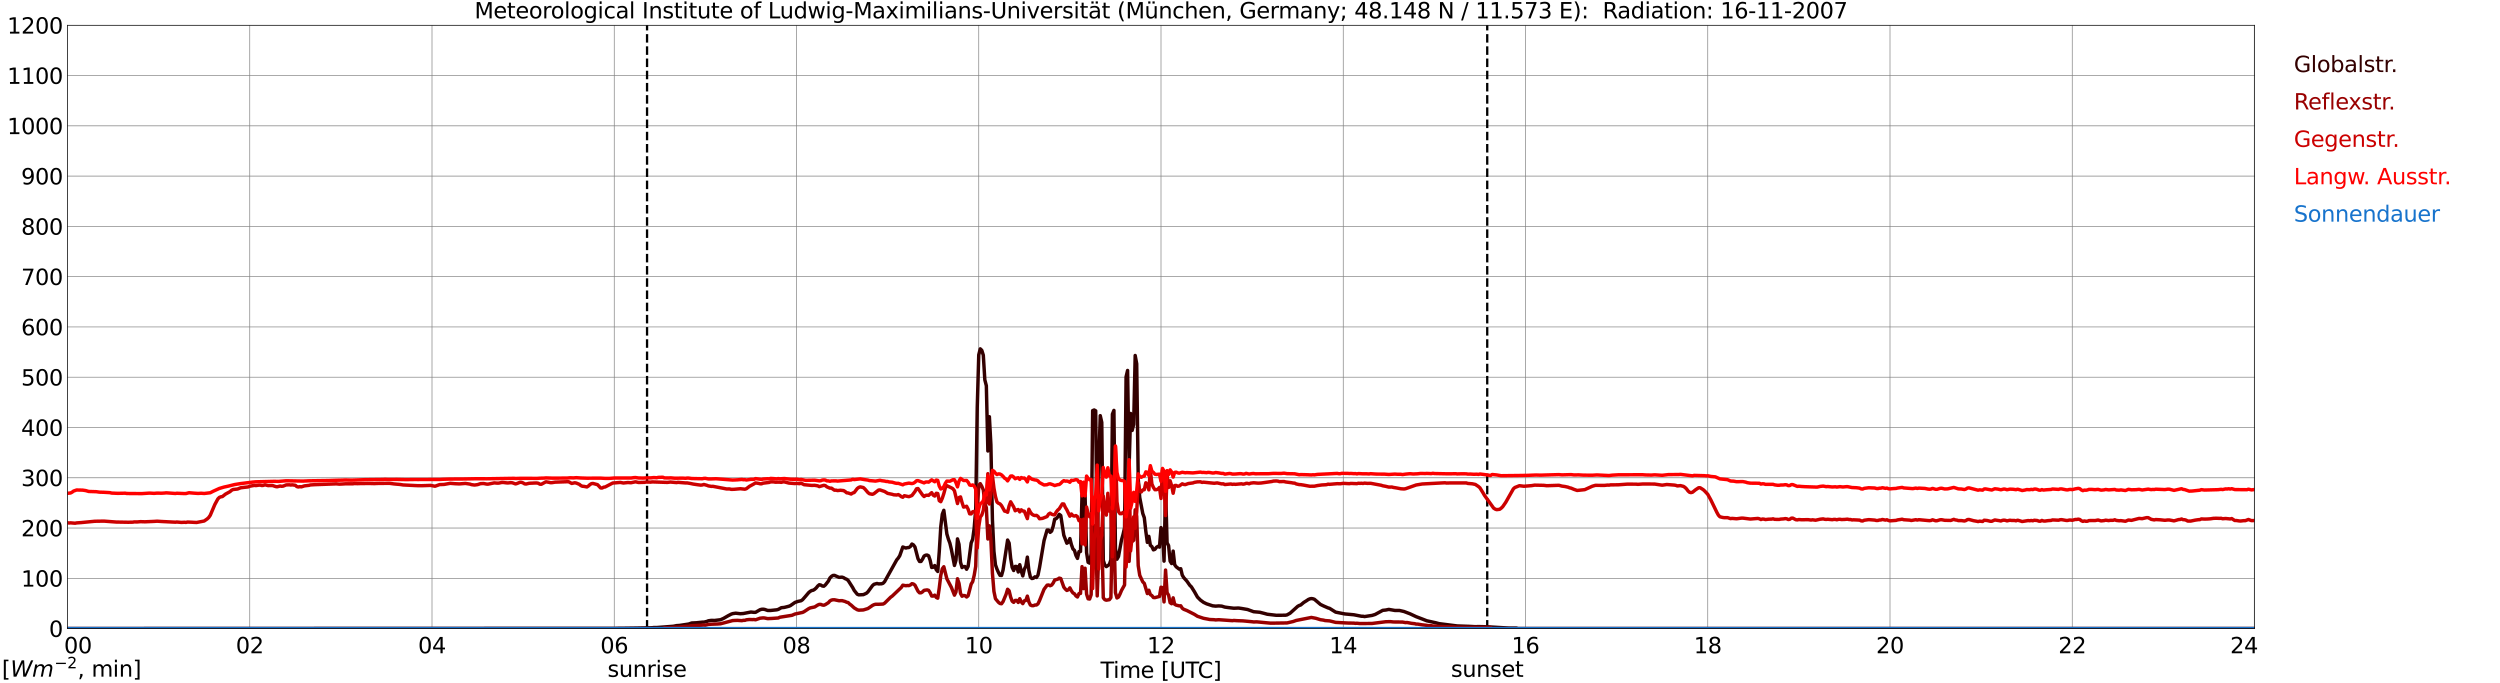 <?xml version="1.0" encoding="utf-8" standalone="no"?>
<!DOCTYPE svg PUBLIC "-//W3C//DTD SVG 1.1//EN"
  "http://www.w3.org/Graphics/SVG/1.1/DTD/svg11.dtd">
<svg xmlns:xlink="http://www.w3.org/1999/xlink" width="1085.4pt" height="296.64pt" viewBox="0 0 1085.4 296.64" xmlns="http://www.w3.org/2000/svg" version="1.1">
 <defs>
  <style type="text/css">*{stroke-linejoin: round; stroke-linecap: butt}</style>
 </defs>
 <g id="figure_1">
  <g id="patch_1">
   <path d="M 0 296.64 
L 1085.4 296.64 
L 1085.4 0 
L 0 0 
z
" style="fill: #ffffff"/>
  </g>
  <g id="axes_1">
   <g id="patch_2">
    <path d="M 29.306 272.909 
L 978.814 272.909 
L 978.814 10.976 
L 29.306 10.976 
z
" style="fill: #ffffff"/>
   </g>
   <g id="patch_3">
    <path d="M 978.814 272.909 
L 978.814 272.909 
L 978.814 10.976 
L 978.814 10.976 
z
" clip-path="url(#pe5921117e4)" style="fill: #d3d3d3; opacity: 0.25; stroke: #d3d3d3; stroke-linejoin: miter"/>
   </g>
   <g id="matplotlib.axis_1">
    <g id="xtick_1">
     <g id="line2d_1">
      <path d="M 29.306 272.909 
L 29.306 10.976 
" clip-path="url(#pe5921117e4)" style="fill: none; stroke: #808080; stroke-width: 0.3; stroke-linecap: square"/>
     </g>
     <g id="line2d_2"/>
     <g id="text_1">
      <!--    00 -->
      <g transform="translate(18.733 283.627) scale(0.095 -0.095)">
       <defs>
        <path id="DejaVuSans-20" transform="scale(0.016)"/>
        <path id="DejaVuSans-30" d="M 2034 4250 
Q 1547 4250 1301 3770 
Q 1056 3291 1056 2328 
Q 1056 1369 1301 889 
Q 1547 409 2034 409 
Q 2525 409 2770 889 
Q 3016 1369 3016 2328 
Q 3016 3291 2770 3770 
Q 2525 4250 2034 4250 
z
M 2034 4750 
Q 2819 4750 3233 4129 
Q 3647 3509 3647 2328 
Q 3647 1150 3233 529 
Q 2819 -91 2034 -91 
Q 1250 -91 836 529 
Q 422 1150 422 2328 
Q 422 3509 836 4129 
Q 1250 4750 2034 4750 
z
" transform="scale(0.016)"/>
       </defs>
       <use xlink:href="#DejaVuSans-20"/>
       <use xlink:href="#DejaVuSans-20" transform="translate(31.787 0)"/>
       <use xlink:href="#DejaVuSans-20" transform="translate(63.574 0)"/>
       <use xlink:href="#DejaVuSans-30" transform="translate(95.361 0)"/>
       <use xlink:href="#DejaVuSans-30" transform="translate(158.984 0)"/>
      </g>
     </g>
    </g>
    <g id="xtick_2">
     <g id="line2d_3">
      <path d="M 108.431 272.909 
L 108.431 10.976 
" clip-path="url(#pe5921117e4)" style="fill: none; stroke: #808080; stroke-width: 0.3; stroke-linecap: square"/>
     </g>
     <g id="line2d_4"/>
     <g id="text_2">
      <!-- 02 -->
      <g transform="translate(102.387 283.627) scale(0.095 -0.095)">
       <defs>
        <path id="DejaVuSans-32" d="M 1228 531 
L 3431 531 
L 3431 0 
L 469 0 
L 469 531 
Q 828 903 1448 1529 
Q 2069 2156 2228 2338 
Q 2531 2678 2651 2914 
Q 2772 3150 2772 3378 
Q 2772 3750 2511 3984 
Q 2250 4219 1831 4219 
Q 1534 4219 1204 4116 
Q 875 4013 500 3803 
L 500 4441 
Q 881 4594 1212 4672 
Q 1544 4750 1819 4750 
Q 2544 4750 2975 4387 
Q 3406 4025 3406 3419 
Q 3406 3131 3298 2873 
Q 3191 2616 2906 2266 
Q 2828 2175 2409 1742 
Q 1991 1309 1228 531 
z
" transform="scale(0.016)"/>
       </defs>
       <use xlink:href="#DejaVuSans-30"/>
       <use xlink:href="#DejaVuSans-32" transform="translate(63.623 0)"/>
      </g>
     </g>
    </g>
    <g id="xtick_3">
     <g id="line2d_5">
      <path d="M 187.557 272.909 
L 187.557 10.976 
" clip-path="url(#pe5921117e4)" style="fill: none; stroke: #808080; stroke-width: 0.3; stroke-linecap: square"/>
     </g>
     <g id="line2d_6"/>
     <g id="text_3">
      <!-- 04 -->
      <g transform="translate(181.513 283.627) scale(0.095 -0.095)">
       <defs>
        <path id="DejaVuSans-34" d="M 2419 4116 
L 825 1625 
L 2419 1625 
L 2419 4116 
z
M 2253 4666 
L 3047 4666 
L 3047 1625 
L 3713 1625 
L 3713 1100 
L 3047 1100 
L 3047 0 
L 2419 0 
L 2419 1100 
L 313 1100 
L 313 1709 
L 2253 4666 
z
" transform="scale(0.016)"/>
       </defs>
       <use xlink:href="#DejaVuSans-30"/>
       <use xlink:href="#DejaVuSans-34" transform="translate(63.623 0)"/>
      </g>
     </g>
    </g>
    <g id="xtick_4">
     <g id="line2d_7">
      <path d="M 266.683 272.909 
L 266.683 10.976 
" clip-path="url(#pe5921117e4)" style="fill: none; stroke: #808080; stroke-width: 0.3; stroke-linecap: square"/>
     </g>
     <g id="line2d_8"/>
     <g id="text_4">
      <!-- 06 -->
      <g transform="translate(260.638 283.627) scale(0.095 -0.095)">
       <defs>
        <path id="DejaVuSans-36" d="M 2113 2584 
Q 1688 2584 1439 2293 
Q 1191 2003 1191 1497 
Q 1191 994 1439 701 
Q 1688 409 2113 409 
Q 2538 409 2786 701 
Q 3034 994 3034 1497 
Q 3034 2003 2786 2293 
Q 2538 2584 2113 2584 
z
M 3366 4563 
L 3366 3988 
Q 3128 4100 2886 4159 
Q 2644 4219 2406 4219 
Q 1781 4219 1451 3797 
Q 1122 3375 1075 2522 
Q 1259 2794 1537 2939 
Q 1816 3084 2150 3084 
Q 2853 3084 3261 2657 
Q 3669 2231 3669 1497 
Q 3669 778 3244 343 
Q 2819 -91 2113 -91 
Q 1303 -91 875 529 
Q 447 1150 447 2328 
Q 447 3434 972 4092 
Q 1497 4750 2381 4750 
Q 2619 4750 2861 4703 
Q 3103 4656 3366 4563 
z
" transform="scale(0.016)"/>
       </defs>
       <use xlink:href="#DejaVuSans-30"/>
       <use xlink:href="#DejaVuSans-36" transform="translate(63.623 0)"/>
      </g>
     </g>
    </g>
    <g id="xtick_5">
     <g id="line2d_9">
      <path d="M 345.808 272.909 
L 345.808 10.976 
" clip-path="url(#pe5921117e4)" style="fill: none; stroke: #808080; stroke-width: 0.3; stroke-linecap: square"/>
     </g>
     <g id="line2d_10"/>
     <g id="text_5">
      <!-- 08 -->
      <g transform="translate(339.764 283.627) scale(0.095 -0.095)">
       <defs>
        <path id="DejaVuSans-38" d="M 2034 2216 
Q 1584 2216 1326 1975 
Q 1069 1734 1069 1313 
Q 1069 891 1326 650 
Q 1584 409 2034 409 
Q 2484 409 2743 651 
Q 3003 894 3003 1313 
Q 3003 1734 2745 1975 
Q 2488 2216 2034 2216 
z
M 1403 2484 
Q 997 2584 770 2862 
Q 544 3141 544 3541 
Q 544 4100 942 4425 
Q 1341 4750 2034 4750 
Q 2731 4750 3128 4425 
Q 3525 4100 3525 3541 
Q 3525 3141 3298 2862 
Q 3072 2584 2669 2484 
Q 3125 2378 3379 2068 
Q 3634 1759 3634 1313 
Q 3634 634 3220 271 
Q 2806 -91 2034 -91 
Q 1263 -91 848 271 
Q 434 634 434 1313 
Q 434 1759 690 2068 
Q 947 2378 1403 2484 
z
M 1172 3481 
Q 1172 3119 1398 2916 
Q 1625 2713 2034 2713 
Q 2441 2713 2670 2916 
Q 2900 3119 2900 3481 
Q 2900 3844 2670 4047 
Q 2441 4250 2034 4250 
Q 1625 4250 1398 4047 
Q 1172 3844 1172 3481 
z
" transform="scale(0.016)"/>
       </defs>
       <use xlink:href="#DejaVuSans-30"/>
       <use xlink:href="#DejaVuSans-38" transform="translate(63.623 0)"/>
      </g>
     </g>
    </g>
    <g id="xtick_6">
     <g id="line2d_11">
      <path d="M 424.934 272.909 
L 424.934 10.976 
" clip-path="url(#pe5921117e4)" style="fill: none; stroke: #808080; stroke-width: 0.3; stroke-linecap: square"/>
     </g>
     <g id="line2d_12"/>
     <g id="text_6">
      <!-- 10 -->
      <g transform="translate(418.89 283.627) scale(0.095 -0.095)">
       <defs>
        <path id="DejaVuSans-31" d="M 794 531 
L 1825 531 
L 1825 4091 
L 703 3866 
L 703 4441 
L 1819 4666 
L 2450 4666 
L 2450 531 
L 3481 531 
L 3481 0 
L 794 0 
L 794 531 
z
" transform="scale(0.016)"/>
       </defs>
       <use xlink:href="#DejaVuSans-31"/>
       <use xlink:href="#DejaVuSans-30" transform="translate(63.623 0)"/>
      </g>
     </g>
    </g>
    <g id="xtick_7">
     <g id="line2d_13">
      <path d="M 504.06 272.909 
L 504.06 10.976 
" clip-path="url(#pe5921117e4)" style="fill: none; stroke: #808080; stroke-width: 0.3; stroke-linecap: square"/>
     </g>
     <g id="line2d_14"/>
     <g id="text_7">
      <!-- 12 -->
      <g transform="translate(498.015 283.627) scale(0.095 -0.095)">
       <use xlink:href="#DejaVuSans-31"/>
       <use xlink:href="#DejaVuSans-32" transform="translate(63.623 0)"/>
      </g>
     </g>
    </g>
    <g id="xtick_8">
     <g id="line2d_15">
      <path d="M 583.185 272.909 
L 583.185 10.976 
" clip-path="url(#pe5921117e4)" style="fill: none; stroke: #808080; stroke-width: 0.3; stroke-linecap: square"/>
     </g>
     <g id="line2d_16"/>
     <g id="text_8">
      <!-- 14 -->
      <g transform="translate(577.141 283.627) scale(0.095 -0.095)">
       <use xlink:href="#DejaVuSans-31"/>
       <use xlink:href="#DejaVuSans-34" transform="translate(63.623 0)"/>
      </g>
     </g>
    </g>
    <g id="xtick_9">
     <g id="line2d_17">
      <path d="M 662.311 272.909 
L 662.311 10.976 
" clip-path="url(#pe5921117e4)" style="fill: none; stroke: #808080; stroke-width: 0.3; stroke-linecap: square"/>
     </g>
     <g id="line2d_18"/>
     <g id="text_9">
      <!-- 16 -->
      <g transform="translate(656.267 283.627) scale(0.095 -0.095)">
       <use xlink:href="#DejaVuSans-31"/>
       <use xlink:href="#DejaVuSans-36" transform="translate(63.623 0)"/>
      </g>
     </g>
    </g>
    <g id="xtick_10">
     <g id="line2d_19">
      <path d="M 741.437 272.909 
L 741.437 10.976 
" clip-path="url(#pe5921117e4)" style="fill: none; stroke: #808080; stroke-width: 0.3; stroke-linecap: square"/>
     </g>
     <g id="line2d_20"/>
     <g id="text_10">
      <!-- 18 -->
      <g transform="translate(735.392 283.627) scale(0.095 -0.095)">
       <use xlink:href="#DejaVuSans-31"/>
       <use xlink:href="#DejaVuSans-38" transform="translate(63.623 0)"/>
      </g>
     </g>
    </g>
    <g id="xtick_11">
     <g id="line2d_21">
      <path d="M 820.562 272.909 
L 820.562 10.976 
" clip-path="url(#pe5921117e4)" style="fill: none; stroke: #808080; stroke-width: 0.3; stroke-linecap: square"/>
     </g>
     <g id="line2d_22"/>
     <g id="text_11">
      <!-- 20 -->
      <g transform="translate(814.518 283.627) scale(0.095 -0.095)">
       <use xlink:href="#DejaVuSans-32"/>
       <use xlink:href="#DejaVuSans-30" transform="translate(63.623 0)"/>
      </g>
     </g>
    </g>
    <g id="xtick_12">
     <g id="line2d_23">
      <path d="M 899.688 272.909 
L 899.688 10.976 
" clip-path="url(#pe5921117e4)" style="fill: none; stroke: #808080; stroke-width: 0.3; stroke-linecap: square"/>
     </g>
     <g id="line2d_24"/>
     <g id="text_12">
      <!-- 22 -->
      <g transform="translate(893.644 283.627) scale(0.095 -0.095)">
       <use xlink:href="#DejaVuSans-32"/>
       <use xlink:href="#DejaVuSans-32" transform="translate(63.623 0)"/>
      </g>
     </g>
    </g>
    <g id="xtick_13">
     <g id="line2d_25">
      <path d="M 978.814 272.909 
L 978.814 10.976 
" clip-path="url(#pe5921117e4)" style="fill: none; stroke: #808080; stroke-width: 0.3; stroke-linecap: square"/>
     </g>
     <g id="line2d_26"/>
     <g id="text_13">
      <!-- 24    -->
      <g transform="translate(968.241 283.627) scale(0.095 -0.095)">
       <use xlink:href="#DejaVuSans-32"/>
       <use xlink:href="#DejaVuSans-34" transform="translate(63.623 0)"/>
       <use xlink:href="#DejaVuSans-20" transform="translate(127.246 0)"/>
       <use xlink:href="#DejaVuSans-20" transform="translate(159.033 0)"/>
       <use xlink:href="#DejaVuSans-20" transform="translate(190.82 0)"/>
      </g>
     </g>
    </g>
    <g id="text_14">
     <!-- Time [UTC] -->
     <g transform="translate(477.806 294.322) scale(0.095 -0.095)">
      <defs>
       <path id="DejaVuSans-54" d="M -19 4666 
L 3928 4666 
L 3928 4134 
L 2272 4134 
L 2272 0 
L 1638 0 
L 1638 4134 
L -19 4134 
L -19 4666 
z
" transform="scale(0.016)"/>
       <path id="DejaVuSans-69" d="M 603 3500 
L 1178 3500 
L 1178 0 
L 603 0 
L 603 3500 
z
M 603 4863 
L 1178 4863 
L 1178 4134 
L 603 4134 
L 603 4863 
z
" transform="scale(0.016)"/>
       <path id="DejaVuSans-6d" d="M 3328 2828 
Q 3544 3216 3844 3400 
Q 4144 3584 4550 3584 
Q 5097 3584 5394 3201 
Q 5691 2819 5691 2113 
L 5691 0 
L 5113 0 
L 5113 2094 
Q 5113 2597 4934 2840 
Q 4756 3084 4391 3084 
Q 3944 3084 3684 2787 
Q 3425 2491 3425 1978 
L 3425 0 
L 2847 0 
L 2847 2094 
Q 2847 2600 2669 2842 
Q 2491 3084 2119 3084 
Q 1678 3084 1418 2786 
Q 1159 2488 1159 1978 
L 1159 0 
L 581 0 
L 581 3500 
L 1159 3500 
L 1159 2956 
Q 1356 3278 1631 3431 
Q 1906 3584 2284 3584 
Q 2666 3584 2933 3390 
Q 3200 3197 3328 2828 
z
" transform="scale(0.016)"/>
       <path id="DejaVuSans-65" d="M 3597 1894 
L 3597 1613 
L 953 1613 
Q 991 1019 1311 708 
Q 1631 397 2203 397 
Q 2534 397 2845 478 
Q 3156 559 3463 722 
L 3463 178 
Q 3153 47 2828 -22 
Q 2503 -91 2169 -91 
Q 1331 -91 842 396 
Q 353 884 353 1716 
Q 353 2575 817 3079 
Q 1281 3584 2069 3584 
Q 2775 3584 3186 3129 
Q 3597 2675 3597 1894 
z
M 3022 2063 
Q 3016 2534 2758 2815 
Q 2500 3097 2075 3097 
Q 1594 3097 1305 2825 
Q 1016 2553 972 2059 
L 3022 2063 
z
" transform="scale(0.016)"/>
       <path id="DejaVuSans-5b" d="M 550 4863 
L 1875 4863 
L 1875 4416 
L 1125 4416 
L 1125 -397 
L 1875 -397 
L 1875 -844 
L 550 -844 
L 550 4863 
z
" transform="scale(0.016)"/>
       <path id="DejaVuSans-55" d="M 556 4666 
L 1191 4666 
L 1191 1831 
Q 1191 1081 1462 751 
Q 1734 422 2344 422 
Q 2950 422 3222 751 
Q 3494 1081 3494 1831 
L 3494 4666 
L 4128 4666 
L 4128 1753 
Q 4128 841 3676 375 
Q 3225 -91 2344 -91 
Q 1459 -91 1007 375 
Q 556 841 556 1753 
L 556 4666 
z
" transform="scale(0.016)"/>
       <path id="DejaVuSans-43" d="M 4122 4306 
L 4122 3641 
Q 3803 3938 3442 4084 
Q 3081 4231 2675 4231 
Q 1875 4231 1450 3742 
Q 1025 3253 1025 2328 
Q 1025 1406 1450 917 
Q 1875 428 2675 428 
Q 3081 428 3442 575 
Q 3803 722 4122 1019 
L 4122 359 
Q 3791 134 3420 21 
Q 3050 -91 2638 -91 
Q 1578 -91 968 557 
Q 359 1206 359 2328 
Q 359 3453 968 4101 
Q 1578 4750 2638 4750 
Q 3056 4750 3426 4639 
Q 3797 4528 4122 4306 
z
" transform="scale(0.016)"/>
       <path id="DejaVuSans-5d" d="M 1947 4863 
L 1947 -844 
L 622 -844 
L 622 -397 
L 1369 -397 
L 1369 4416 
L 622 4416 
L 622 4863 
L 1947 4863 
z
" transform="scale(0.016)"/>
      </defs>
      <use xlink:href="#DejaVuSans-54"/>
      <use xlink:href="#DejaVuSans-69" transform="translate(57.959 0)"/>
      <use xlink:href="#DejaVuSans-6d" transform="translate(85.742 0)"/>
      <use xlink:href="#DejaVuSans-65" transform="translate(183.154 0)"/>
      <use xlink:href="#DejaVuSans-20" transform="translate(244.678 0)"/>
      <use xlink:href="#DejaVuSans-5b" transform="translate(276.465 0)"/>
      <use xlink:href="#DejaVuSans-55" transform="translate(315.479 0)"/>
      <use xlink:href="#DejaVuSans-54" transform="translate(388.672 0)"/>
      <use xlink:href="#DejaVuSans-43" transform="translate(443.881 0)"/>
      <use xlink:href="#DejaVuSans-5d" transform="translate(513.705 0)"/>
     </g>
    </g>
   </g>
   <g id="matplotlib.axis_2">
    <g id="ytick_1">
     <g id="line2d_27">
      <path d="M 29.306 272.909 
L 978.814 272.909 
" clip-path="url(#pe5921117e4)" style="fill: none; stroke: #808080; stroke-width: 0.3; stroke-linecap: square"/>
     </g>
     <g id="line2d_28"/>
     <g id="text_15">
      <!-- 0 -->
      <g transform="translate(21.261 276.518) scale(0.095 -0.095)">
       <use xlink:href="#DejaVuSans-30"/>
      </g>
     </g>
    </g>
    <g id="ytick_2">
     <g id="line2d_29">
      <path d="M 29.306 251.081 
L 978.814 251.081 
" clip-path="url(#pe5921117e4)" style="fill: none; stroke: #808080; stroke-width: 0.3; stroke-linecap: square"/>
     </g>
     <g id="line2d_30"/>
     <g id="text_16">
      <!-- 100 -->
      <g transform="translate(9.173 254.69) scale(0.095 -0.095)">
       <use xlink:href="#DejaVuSans-31"/>
       <use xlink:href="#DejaVuSans-30" transform="translate(63.623 0)"/>
       <use xlink:href="#DejaVuSans-30" transform="translate(127.246 0)"/>
      </g>
     </g>
    </g>
    <g id="ytick_3">
     <g id="line2d_31">
      <path d="M 29.306 229.253 
L 978.814 229.253 
" clip-path="url(#pe5921117e4)" style="fill: none; stroke: #808080; stroke-width: 0.3; stroke-linecap: square"/>
     </g>
     <g id="line2d_32"/>
     <g id="text_17">
      <!-- 200 -->
      <g transform="translate(9.173 232.863) scale(0.095 -0.095)">
       <use xlink:href="#DejaVuSans-32"/>
       <use xlink:href="#DejaVuSans-30" transform="translate(63.623 0)"/>
       <use xlink:href="#DejaVuSans-30" transform="translate(127.246 0)"/>
      </g>
     </g>
    </g>
    <g id="ytick_4">
     <g id="line2d_33">
      <path d="M 29.306 207.426 
L 978.814 207.426 
" clip-path="url(#pe5921117e4)" style="fill: none; stroke: #808080; stroke-width: 0.3; stroke-linecap: square"/>
     </g>
     <g id="line2d_34"/>
     <g id="text_18">
      <!-- 300 -->
      <g transform="translate(9.173 211.035) scale(0.095 -0.095)">
       <defs>
        <path id="DejaVuSans-33" d="M 2597 2516 
Q 3050 2419 3304 2112 
Q 3559 1806 3559 1356 
Q 3559 666 3084 287 
Q 2609 -91 1734 -91 
Q 1441 -91 1130 -33 
Q 819 25 488 141 
L 488 750 
Q 750 597 1062 519 
Q 1375 441 1716 441 
Q 2309 441 2620 675 
Q 2931 909 2931 1356 
Q 2931 1769 2642 2001 
Q 2353 2234 1838 2234 
L 1294 2234 
L 1294 2753 
L 1863 2753 
Q 2328 2753 2575 2939 
Q 2822 3125 2822 3475 
Q 2822 3834 2567 4026 
Q 2313 4219 1838 4219 
Q 1578 4219 1281 4162 
Q 984 4106 628 3988 
L 628 4550 
Q 988 4650 1302 4700 
Q 1616 4750 1894 4750 
Q 2613 4750 3031 4423 
Q 3450 4097 3450 3541 
Q 3450 3153 3228 2886 
Q 3006 2619 2597 2516 
z
" transform="scale(0.016)"/>
       </defs>
       <use xlink:href="#DejaVuSans-33"/>
       <use xlink:href="#DejaVuSans-30" transform="translate(63.623 0)"/>
       <use xlink:href="#DejaVuSans-30" transform="translate(127.246 0)"/>
      </g>
     </g>
    </g>
    <g id="ytick_5">
     <g id="line2d_35">
      <path d="M 29.306 185.598 
L 978.814 185.598 
" clip-path="url(#pe5921117e4)" style="fill: none; stroke: #808080; stroke-width: 0.3; stroke-linecap: square"/>
     </g>
     <g id="line2d_36"/>
     <g id="text_19">
      <!-- 400 -->
      <g transform="translate(9.173 189.207) scale(0.095 -0.095)">
       <use xlink:href="#DejaVuSans-34"/>
       <use xlink:href="#DejaVuSans-30" transform="translate(63.623 0)"/>
       <use xlink:href="#DejaVuSans-30" transform="translate(127.246 0)"/>
      </g>
     </g>
    </g>
    <g id="ytick_6">
     <g id="line2d_37">
      <path d="M 29.306 163.77 
L 978.814 163.77 
" clip-path="url(#pe5921117e4)" style="fill: none; stroke: #808080; stroke-width: 0.3; stroke-linecap: square"/>
     </g>
     <g id="line2d_38"/>
     <g id="text_20">
      <!-- 500 -->
      <g transform="translate(9.173 167.379) scale(0.095 -0.095)">
       <defs>
        <path id="DejaVuSans-35" d="M 691 4666 
L 3169 4666 
L 3169 4134 
L 1269 4134 
L 1269 2991 
Q 1406 3038 1543 3061 
Q 1681 3084 1819 3084 
Q 2600 3084 3056 2656 
Q 3513 2228 3513 1497 
Q 3513 744 3044 326 
Q 2575 -91 1722 -91 
Q 1428 -91 1123 -41 
Q 819 9 494 109 
L 494 744 
Q 775 591 1075 516 
Q 1375 441 1709 441 
Q 2250 441 2565 725 
Q 2881 1009 2881 1497 
Q 2881 1984 2565 2268 
Q 2250 2553 1709 2553 
Q 1456 2553 1204 2497 
Q 953 2441 691 2322 
L 691 4666 
z
" transform="scale(0.016)"/>
       </defs>
       <use xlink:href="#DejaVuSans-35"/>
       <use xlink:href="#DejaVuSans-30" transform="translate(63.623 0)"/>
       <use xlink:href="#DejaVuSans-30" transform="translate(127.246 0)"/>
      </g>
     </g>
    </g>
    <g id="ytick_7">
     <g id="line2d_39">
      <path d="M 29.306 141.942 
L 978.814 141.942 
" clip-path="url(#pe5921117e4)" style="fill: none; stroke: #808080; stroke-width: 0.3; stroke-linecap: square"/>
     </g>
     <g id="line2d_40"/>
     <g id="text_21">
      <!-- 600 -->
      <g transform="translate(9.173 145.551) scale(0.095 -0.095)">
       <use xlink:href="#DejaVuSans-36"/>
       <use xlink:href="#DejaVuSans-30" transform="translate(63.623 0)"/>
       <use xlink:href="#DejaVuSans-30" transform="translate(127.246 0)"/>
      </g>
     </g>
    </g>
    <g id="ytick_8">
     <g id="line2d_41">
      <path d="M 29.306 120.114 
L 978.814 120.114 
" clip-path="url(#pe5921117e4)" style="fill: none; stroke: #808080; stroke-width: 0.3; stroke-linecap: square"/>
     </g>
     <g id="line2d_42"/>
     <g id="text_22">
      <!-- 700 -->
      <g transform="translate(9.173 123.724) scale(0.095 -0.095)">
       <defs>
        <path id="DejaVuSans-37" d="M 525 4666 
L 3525 4666 
L 3525 4397 
L 1831 0 
L 1172 0 
L 2766 4134 
L 525 4134 
L 525 4666 
z
" transform="scale(0.016)"/>
       </defs>
       <use xlink:href="#DejaVuSans-37"/>
       <use xlink:href="#DejaVuSans-30" transform="translate(63.623 0)"/>
       <use xlink:href="#DejaVuSans-30" transform="translate(127.246 0)"/>
      </g>
     </g>
    </g>
    <g id="ytick_9">
     <g id="line2d_43">
      <path d="M 29.306 98.287 
L 978.814 98.287 
" clip-path="url(#pe5921117e4)" style="fill: none; stroke: #808080; stroke-width: 0.3; stroke-linecap: square"/>
     </g>
     <g id="line2d_44"/>
     <g id="text_23">
      <!-- 800 -->
      <g transform="translate(9.173 101.896) scale(0.095 -0.095)">
       <use xlink:href="#DejaVuSans-38"/>
       <use xlink:href="#DejaVuSans-30" transform="translate(63.623 0)"/>
       <use xlink:href="#DejaVuSans-30" transform="translate(127.246 0)"/>
      </g>
     </g>
    </g>
    <g id="ytick_10">
     <g id="line2d_45">
      <path d="M 29.306 76.459 
L 978.814 76.459 
" clip-path="url(#pe5921117e4)" style="fill: none; stroke: #808080; stroke-width: 0.3; stroke-linecap: square"/>
     </g>
     <g id="line2d_46"/>
     <g id="text_24">
      <!-- 900 -->
      <g transform="translate(9.173 80.068) scale(0.095 -0.095)">
       <defs>
        <path id="DejaVuSans-39" d="M 703 97 
L 703 672 
Q 941 559 1184 500 
Q 1428 441 1663 441 
Q 2288 441 2617 861 
Q 2947 1281 2994 2138 
Q 2813 1869 2534 1725 
Q 2256 1581 1919 1581 
Q 1219 1581 811 2004 
Q 403 2428 403 3163 
Q 403 3881 828 4315 
Q 1253 4750 1959 4750 
Q 2769 4750 3195 4129 
Q 3622 3509 3622 2328 
Q 3622 1225 3098 567 
Q 2575 -91 1691 -91 
Q 1453 -91 1209 -44 
Q 966 3 703 97 
z
M 1959 2075 
Q 2384 2075 2632 2365 
Q 2881 2656 2881 3163 
Q 2881 3666 2632 3958 
Q 2384 4250 1959 4250 
Q 1534 4250 1286 3958 
Q 1038 3666 1038 3163 
Q 1038 2656 1286 2365 
Q 1534 2075 1959 2075 
z
" transform="scale(0.016)"/>
       </defs>
       <use xlink:href="#DejaVuSans-39"/>
       <use xlink:href="#DejaVuSans-30" transform="translate(63.623 0)"/>
       <use xlink:href="#DejaVuSans-30" transform="translate(127.246 0)"/>
      </g>
     </g>
    </g>
    <g id="ytick_11">
     <g id="line2d_47">
      <path d="M 29.306 54.631 
L 978.814 54.631 
" clip-path="url(#pe5921117e4)" style="fill: none; stroke: #808080; stroke-width: 0.3; stroke-linecap: square"/>
     </g>
     <g id="line2d_48"/>
     <g id="text_25">
      <!-- 1000 -->
      <g transform="translate(3.128 58.24) scale(0.095 -0.095)">
       <use xlink:href="#DejaVuSans-31"/>
       <use xlink:href="#DejaVuSans-30" transform="translate(63.623 0)"/>
       <use xlink:href="#DejaVuSans-30" transform="translate(127.246 0)"/>
       <use xlink:href="#DejaVuSans-30" transform="translate(190.869 0)"/>
      </g>
     </g>
    </g>
    <g id="ytick_12">
     <g id="line2d_49">
      <path d="M 29.306 32.803 
L 978.814 32.803 
" clip-path="url(#pe5921117e4)" style="fill: none; stroke: #808080; stroke-width: 0.3; stroke-linecap: square"/>
     </g>
     <g id="line2d_50"/>
     <g id="text_26">
      <!-- 1100 -->
      <g transform="translate(3.128 36.413) scale(0.095 -0.095)">
       <use xlink:href="#DejaVuSans-31"/>
       <use xlink:href="#DejaVuSans-31" transform="translate(63.623 0)"/>
       <use xlink:href="#DejaVuSans-30" transform="translate(127.246 0)"/>
       <use xlink:href="#DejaVuSans-30" transform="translate(190.869 0)"/>
      </g>
     </g>
    </g>
    <g id="ytick_13">
     <g id="line2d_51">
      <path d="M 29.306 10.976 
L 978.814 10.976 
" clip-path="url(#pe5921117e4)" style="fill: none; stroke: #808080; stroke-width: 0.3; stroke-linecap: square"/>
     </g>
     <g id="line2d_52"/>
     <g id="text_27">
      <!-- 1200 -->
      <g transform="translate(3.128 14.585) scale(0.095 -0.095)">
       <use xlink:href="#DejaVuSans-31"/>
       <use xlink:href="#DejaVuSans-32" transform="translate(63.623 0)"/>
       <use xlink:href="#DejaVuSans-30" transform="translate(127.246 0)"/>
       <use xlink:href="#DejaVuSans-30" transform="translate(190.869 0)"/>
      </g>
     </g>
    </g>
   </g>
   <g id="line2d_53">
    <path d="M 280.925 272.909 
L 280.925 10.976 
" clip-path="url(#pe5921117e4)" style="fill: none; stroke-dasharray: 3.7,1.6; stroke-dashoffset: 0; stroke: #000000"/>
   </g>
   <g id="line2d_54">
    <path d="M 645.695 272.909 
L 645.695 10.976 
" clip-path="url(#pe5921117e4)" style="fill: none; stroke-dasharray: 3.7,1.6; stroke-dashoffset: 0; stroke: #000000"/>
   </g>
   <g id="line2d_55">
    <path d="M 29.306 272.909 
L 267.342 272.815 
L 268.661 272.769 
L 269.98 272.769 
L 276.573 272.677 
L 278.552 272.632 
L 283.167 272.54 
L 283.827 272.448 
L 285.145 272.448 
L 292.399 271.898 
L 293.717 271.623 
L 295.036 271.534 
L 298.992 270.938 
L 300.311 270.479 
L 302.289 270.388 
L 304.927 270.115 
L 305.586 270.115 
L 306.905 269.794 
L 307.564 269.519 
L 308.883 269.336 
L 310.202 269.381 
L 312.839 269.061 
L 314.158 268.467 
L 316.136 267.323 
L 317.455 266.636 
L 318.114 266.408 
L 319.433 266.225 
L 321.411 266.454 
L 322.73 266.363 
L 326.027 265.721 
L 327.346 265.858 
L 328.005 265.858 
L 329.983 264.715 
L 330.643 264.531 
L 331.302 264.485 
L 331.961 264.577 
L 333.28 265.036 
L 334.599 265.036 
L 337.236 264.76 
L 337.896 264.577 
L 339.215 263.846 
L 340.533 263.708 
L 342.512 263.204 
L 343.171 262.929 
L 344.49 262.015 
L 345.149 261.556 
L 346.468 261.1 
L 347.787 260.825 
L 348.446 260.367 
L 349.765 258.856 
L 351.083 257.302 
L 351.743 256.752 
L 352.402 256.385 
L 353.062 256.248 
L 353.721 255.837 
L 354.38 255.241 
L 355.04 254.419 
L 355.699 253.868 
L 356.359 254.006 
L 357.018 254.419 
L 357.677 254.51 
L 358.337 253.96 
L 359.655 252.268 
L 360.315 250.941 
L 360.974 250.254 
L 361.634 249.841 
L 362.293 249.795 
L 364.271 250.666 
L 365.59 250.575 
L 366.249 250.804 
L 366.909 251.214 
L 367.568 251.489 
L 368.227 251.993 
L 370.206 255.104 
L 370.865 256.339 
L 372.184 257.987 
L 372.843 258.262 
L 374.821 258.171 
L 376.14 257.575 
L 376.799 256.981 
L 378.777 254.281 
L 379.437 253.685 
L 380.756 253.321 
L 381.415 253.504 
L 382.734 253.458 
L 383.393 253.229 
L 384.053 252.541 
L 389.328 243.07 
L 389.987 242.291 
L 390.646 241.239 
L 391.965 237.487 
L 393.284 237.945 
L 393.943 237.762 
L 394.603 237.716 
L 395.262 237.258 
L 395.921 236.205 
L 396.581 236.572 
L 397.24 237.487 
L 398.559 242.566 
L 399.218 243.756 
L 399.878 243.756 
L 400.537 242.749 
L 401.196 241.422 
L 401.856 241.056 
L 402.515 240.964 
L 403.175 241.331 
L 403.834 243.254 
L 404.493 246.364 
L 405.153 246.272 
L 405.812 245.541 
L 406.471 247.324 
L 407.131 248.104 
L 407.79 239.545 
L 408.45 228.655 
L 409.109 223.255 
L 409.768 221.561 
L 411.087 231.811 
L 411.746 234.055 
L 412.406 235.839 
L 413.065 238.63 
L 414.384 245.495 
L 415.043 243.208 
L 415.703 233.964 
L 416.362 236.343 
L 417.022 244.122 
L 417.681 246.41 
L 418.34 245.952 
L 419 245.997 
L 419.659 247.143 
L 420.318 245.908 
L 421.637 235.747 
L 422.297 234.101 
L 422.956 229.205 
L 423.615 221.151 
L 424.275 177.037 
L 424.934 154.065 
L 425.593 151.457 
L 426.253 152.099 
L 426.912 154.203 
L 427.572 164.912 
L 428.231 167.474 
L 428.89 195.8 
L 429.55 180.927 
L 430.209 193.146 
L 430.869 225.588 
L 431.528 239.364 
L 432.187 245.22 
L 432.847 247.097 
L 433.506 248.606 
L 434.165 249.795 
L 434.825 249.841 
L 435.484 247.462 
L 437.462 234.466 
L 438.122 235.793 
L 438.781 242.337 
L 439.44 246.318 
L 440.1 247.691 
L 440.759 245.908 
L 441.419 245.952 
L 442.078 248.333 
L 442.737 245.174 
L 443.397 248.012 
L 444.056 250.025 
L 444.716 247.143 
L 445.375 245.816 
L 446.034 241.881 
L 446.694 247.6 
L 447.353 250.575 
L 448.012 251.168 
L 448.672 251.033 
L 449.331 250.437 
L 449.991 250.712 
L 450.65 249.706 
L 451.309 246.456 
L 453.287 234.695 
L 454.606 230.12 
L 455.266 230.12 
L 455.925 231.126 
L 456.584 230.576 
L 457.244 228.472 
L 457.903 225.405 
L 458.563 225.178 
L 459.222 224.445 
L 459.881 223.301 
L 460.541 223.805 
L 461.859 232.362 
L 463.178 235.839 
L 463.838 235.428 
L 464.497 233.826 
L 465.156 236.435 
L 465.816 238.31 
L 466.475 238.951 
L 467.134 241.147 
L 467.794 242.429 
L 468.453 239.501 
L 469.113 239.41 
L 469.772 214.836 
L 470.431 235.291 
L 471.091 214.836 
L 471.75 239.912 
L 472.409 244.122 
L 473.069 244.489 
L 473.728 240.508 
L 474.388 178.272 
L 475.047 177.997 
L 475.706 178.364 
L 476.366 242.018 
L 477.025 201.748 
L 477.685 180.468 
L 478.344 183.398 
L 479.003 243.299 
L 479.663 245.358 
L 480.322 245.997 
L 481.641 245.083 
L 482.3 243.07 
L 482.96 179.829 
L 483.619 178.181 
L 484.278 238.128 
L 484.938 242.795 
L 485.597 241.606 
L 486.916 234.42 
L 487.575 232.041 
L 488.235 229.159 
L 488.894 163.63 
L 489.553 160.839 
L 490.213 202.571 
L 490.872 179.508 
L 491.532 186.875 
L 492.191 184.268 
L 492.85 154.34 
L 493.51 157.955 
L 494.169 207.971 
L 494.828 216.026 
L 496.147 222.934 
L 496.807 224.765 
L 497.466 230.622 
L 498.125 235.474 
L 498.785 232.866 
L 499.444 236.755 
L 500.103 237.303 
L 500.763 238.722 
L 501.422 238.493 
L 502.082 237.624 
L 502.741 237.212 
L 503.4 237.533 
L 504.06 229.068 
L 504.719 230.622 
L 505.379 243.618 
L 506.038 211.769 
L 506.697 235.655 
L 507.357 236.893 
L 508.016 243.618 
L 508.675 244.67 
L 509.335 239.272 
L 509.994 245.174 
L 510.654 246.089 
L 511.972 247.097 
L 512.632 246.914 
L 513.291 249.706 
L 513.95 250.804 
L 515.269 252.268 
L 516.588 254.143 
L 517.247 254.785 
L 518.566 256.889 
L 519.885 259.223 
L 521.204 260.55 
L 522.522 261.51 
L 523.841 262.152 
L 526.479 263.021 
L 527.797 263.158 
L 529.116 263.067 
L 530.435 263.158 
L 531.754 263.571 
L 533.073 263.754 
L 535.71 264.073 
L 537.688 263.981 
L 539.007 264.165 
L 541.644 264.623 
L 544.282 265.583 
L 546.919 265.813 
L 548.898 266.317 
L 550.216 266.681 
L 554.173 267.14 
L 558.129 267.094 
L 558.788 266.956 
L 560.107 266.225 
L 563.404 263.25 
L 564.063 262.883 
L 564.723 262.654 
L 566.042 261.556 
L 567.36 260.733 
L 568.02 260.275 
L 568.679 260.002 
L 569.338 259.865 
L 569.998 259.956 
L 570.657 260.183 
L 573.295 262.427 
L 574.613 263.067 
L 576.592 263.935 
L 577.251 264.119 
L 579.889 265.767 
L 583.845 266.544 
L 587.801 266.911 
L 591.098 267.552 
L 591.757 267.552 
L 592.417 267.69 
L 595.714 267.186 
L 597.032 266.773 
L 600.329 264.99 
L 601.648 264.852 
L 602.967 264.577 
L 605.604 265.036 
L 606.923 265.036 
L 607.582 265.036 
L 609.561 265.492 
L 612.198 266.498 
L 614.836 267.736 
L 617.473 268.742 
L 619.451 269.519 
L 623.408 270.388 
L 624.726 270.754 
L 632.639 271.761 
L 635.276 271.852 
L 637.914 271.944 
L 640.552 272.082 
L 641.87 272.036 
L 643.848 272.082 
L 646.486 272.173 
L 655.058 272.677 
L 658.355 272.677 
L 659.014 272.909 
L 978.154 272.909 
L 978.154 272.909 
" clip-path="url(#pe5921117e4)" style="fill: none; stroke: #330000; stroke-width: 1.5; stroke-linecap: square"/>
   </g>
   <g id="line2d_56">
    <path d="M 29.306 272.909 
L 287.783 272.909 
L 288.442 272.542 
L 291.739 272.448 
L 293.717 272.263 
L 294.377 272.309 
L 297.674 271.937 
L 298.992 271.937 
L 299.652 271.704 
L 300.971 271.612 
L 305.586 271.379 
L 306.246 271.425 
L 307.564 271.099 
L 308.883 271.005 
L 311.521 270.914 
L 312.839 270.82 
L 318.114 269.423 
L 320.093 269.331 
L 322.071 269.471 
L 322.73 269.331 
L 323.39 269.331 
L 324.049 269.098 
L 325.368 268.958 
L 326.686 269.006 
L 327.346 268.958 
L 328.005 269.098 
L 329.983 268.399 
L 331.302 268.259 
L 331.961 268.308 
L 333.28 268.587 
L 335.258 268.493 
L 337.896 268.308 
L 338.555 267.98 
L 343.83 267.144 
L 345.149 266.585 
L 348.446 265.887 
L 349.105 265.562 
L 351.083 264.258 
L 351.743 263.931 
L 353.721 263.514 
L 355.04 262.676 
L 355.699 262.397 
L 356.359 262.397 
L 357.018 262.676 
L 357.677 262.768 
L 358.337 262.488 
L 359.655 261.652 
L 360.315 260.908 
L 360.974 260.535 
L 361.634 260.395 
L 362.293 260.395 
L 364.271 260.814 
L 365.59 260.768 
L 366.909 261.139 
L 367.568 261.465 
L 368.227 261.604 
L 368.887 262.257 
L 369.546 262.722 
L 370.865 263.931 
L 372.184 264.723 
L 372.843 264.909 
L 374.821 264.817 
L 376.799 264.21 
L 378.118 263.326 
L 378.777 262.861 
L 379.437 262.536 
L 380.096 262.351 
L 381.415 262.351 
L 383.393 262.257 
L 384.053 261.884 
L 386.69 259.277 
L 387.349 258.812 
L 391.306 255.043 
L 391.965 254.065 
L 393.284 254.298 
L 393.943 254.205 
L 394.603 254.25 
L 395.262 253.973 
L 395.921 253.414 
L 396.581 253.554 
L 397.24 254.065 
L 398.559 256.671 
L 399.218 257.37 
L 399.878 257.37 
L 400.537 256.951 
L 401.196 256.3 
L 402.515 256.112 
L 403.175 256.3 
L 403.834 257.324 
L 404.493 258.767 
L 405.153 258.812 
L 405.812 258.393 
L 406.471 259.371 
L 407.131 259.696 
L 407.79 255.276 
L 408.45 249.784 
L 409.109 246.945 
L 409.768 246.061 
L 411.087 251.273 
L 413.065 255.043 
L 414.384 258.393 
L 415.043 256.996 
L 415.703 251.273 
L 416.362 253.275 
L 417.022 257.649 
L 417.681 258.858 
L 418.34 258.533 
L 419 258.627 
L 419.659 259.186 
L 420.318 258.673 
L 421.637 253.6 
L 422.297 252.53 
L 422.956 249.784 
L 423.615 245.875 
L 424.275 222.79 
L 424.934 210.689 
L 425.593 209.99 
L 426.253 211.154 
L 426.912 212.69 
L 427.572 218.507 
L 428.231 220.415 
L 428.89 234.005 
L 429.55 228.282 
L 430.209 234.518 
L 430.869 248.852 
L 431.528 256.765 
L 432.187 259.93 
L 433.506 261.513 
L 434.165 262.023 
L 434.825 262.117 
L 435.484 261.185 
L 436.803 258.022 
L 437.462 255.833 
L 438.122 256.486 
L 438.781 259.232 
L 439.44 261 
L 440.1 261.513 
L 440.759 260.674 
L 441.419 260.674 
L 442.078 261.558 
L 442.737 259.93 
L 443.397 261.325 
L 444.056 262.071 
L 444.716 260.86 
L 445.375 260.674 
L 446.034 258.812 
L 446.694 261.325 
L 447.353 262.676 
L 448.012 262.955 
L 448.672 262.955 
L 449.331 262.676 
L 449.991 262.676 
L 450.65 262.163 
L 451.309 260.768 
L 453.287 255.833 
L 454.606 254.065 
L 455.266 253.973 
L 455.925 254.298 
L 456.584 254.019 
L 457.244 253.135 
L 457.903 251.832 
L 459.222 251.459 
L 459.881 250.994 
L 460.541 251.179 
L 461.859 254.903 
L 462.519 255.741 
L 463.178 256.346 
L 463.838 256.067 
L 464.497 255.228 
L 465.156 256.486 
L 465.816 257.415 
L 466.475 257.789 
L 467.134 258.719 
L 467.794 259.186 
L 468.453 257.695 
L 469.113 257.649 
L 469.772 246.015 
L 470.431 255.556 
L 471.091 246.711 
L 471.75 257.928 
L 472.409 259.976 
L 473.069 260.07 
L 473.728 258.208 
L 474.388 228.374 
L 475.047 228.236 
L 475.706 228.374 
L 476.366 258.719 
L 477.025 239.916 
L 477.685 229.539 
L 478.344 232.285 
L 479.003 259.557 
L 479.663 260.349 
L 480.322 260.58 
L 481.641 260.349 
L 482.3 259.465 
L 482.96 229.491 
L 483.619 228.747 
L 484.278 257.324 
L 484.938 259.605 
L 485.597 259.232 
L 486.256 257.928 
L 486.916 256.346 
L 488.235 253.973 
L 488.894 223.489 
L 489.553 222.371 
L 490.213 243.734 
L 490.872 232.097 
L 491.532 235.077 
L 492.191 234.564 
L 492.85 221.347 
L 493.51 224.233 
L 494.169 245.596 
L 494.828 249.784 
L 496.147 252.622 
L 496.807 253.275 
L 498.125 257.695 
L 498.785 256.252 
L 499.444 258.162 
L 500.103 258.579 
L 500.763 259.417 
L 501.422 259.465 
L 503.4 258.952 
L 504.06 254.949 
L 504.719 255.137 
L 505.379 261.325 
L 506.038 247.503 
L 506.697 257.324 
L 507.357 258.393 
L 508.016 261.652 
L 508.675 262.117 
L 509.335 259.557 
L 509.994 262.351 
L 510.654 262.722 
L 511.972 263.047 
L 512.632 263.001 
L 513.291 264.071 
L 513.95 264.538 
L 515.269 265.049 
L 518.566 266.725 
L 519.885 267.563 
L 522.522 268.447 
L 524.501 268.818 
L 525.16 268.958 
L 527.138 269.052 
L 527.797 269.146 
L 529.116 269.052 
L 535.051 269.471 
L 535.71 269.377 
L 537.029 269.471 
L 539.666 269.563 
L 543.623 269.936 
L 544.282 270.03 
L 545.601 269.982 
L 549.557 270.355 
L 551.535 270.54 
L 552.854 270.54 
L 558.788 270.449 
L 561.426 269.842 
L 562.745 269.377 
L 569.338 268.074 
L 571.317 268.447 
L 573.295 269.052 
L 574.613 269.237 
L 575.273 269.423 
L 577.251 269.563 
L 579.889 270.215 
L 585.164 270.495 
L 587.801 270.54 
L 588.46 270.634 
L 589.12 270.586 
L 590.439 270.726 
L 595.714 270.68 
L 601.648 269.936 
L 603.626 269.89 
L 604.945 270.03 
L 608.901 270.076 
L 610.22 270.309 
L 610.879 270.261 
L 612.858 270.634 
L 614.176 270.774 
L 614.836 270.96 
L 615.495 270.96 
L 617.473 271.285 
L 618.792 271.425 
L 620.111 271.612 
L 621.429 271.658 
L 622.089 271.798 
L 623.408 271.798 
L 624.726 271.983 
L 626.045 271.983 
L 627.364 272.077 
L 629.342 272.123 
L 630.661 272.169 
L 631.98 272.263 
L 637.914 272.357 
L 639.233 272.357 
L 647.145 272.402 
L 647.805 272.909 
L 978.154 272.909 
L 978.154 272.909 
" clip-path="url(#pe5921117e4)" style="fill: none; stroke: #990000; stroke-width: 1.5; stroke-linecap: square"/>
   </g>
   <g id="line2d_57">
    <path d="M 29.306 226.957 
L 29.965 227.068 
L 30.625 227.001 
L 32.603 227.164 
L 33.262 227.025 
L 35.24 226.885 
L 41.175 226.309 
L 45.131 226.245 
L 50.406 226.649 
L 55.681 226.741 
L 57.659 226.702 
L 58.319 226.586 
L 59.637 226.601 
L 60.956 226.483 
L 62.934 226.544 
L 66.89 226.37 
L 68.209 226.283 
L 70.187 226.413 
L 76.122 226.715 
L 76.781 226.636 
L 78.759 226.815 
L 80.078 226.743 
L 80.737 226.809 
L 81.397 226.656 
L 82.716 226.704 
L 85.353 226.841 
L 86.672 226.584 
L 88.65 226.202 
L 89.969 225.285 
L 90.628 224.667 
L 91.288 223.713 
L 93.266 219.053 
L 94.584 216.626 
L 95.244 215.949 
L 95.903 215.698 
L 96.563 215.585 
L 97.881 214.535 
L 99.86 213.45 
L 100.519 212.869 
L 101.178 212.527 
L 103.156 212.313 
L 104.475 211.782 
L 105.794 211.614 
L 107.772 211.398 
L 108.431 211.101 
L 110.41 210.737 
L 111.069 210.822 
L 112.388 210.632 
L 113.047 210.636 
L 113.707 210.802 
L 114.366 210.726 
L 115.025 210.473 
L 116.344 210.826 
L 118.322 210.789 
L 119.641 211.237 
L 120.3 211.348 
L 121.619 211.021 
L 122.278 211.128 
L 122.938 211.051 
L 124.257 210.527 
L 125.575 210.484 
L 126.235 210.573 
L 126.894 210.505 
L 128.213 210.687 
L 128.872 211.252 
L 129.532 211.427 
L 130.191 211.28 
L 130.85 211.374 
L 132.169 210.949 
L 134.147 210.713 
L 134.807 210.534 
L 136.785 210.416 
L 140.741 210.274 
L 146.016 210.071 
L 147.335 210.198 
L 148.654 210.134 
L 149.972 210.051 
L 153.269 210.038 
L 153.929 209.936 
L 155.247 209.982 
L 156.566 209.931 
L 160.523 209.907 
L 162.501 209.958 
L 163.819 209.892 
L 169.094 209.837 
L 171.073 210.104 
L 173.71 210.333 
L 175.029 210.545 
L 180.963 210.842 
L 182.941 210.874 
L 184.92 210.811 
L 186.898 210.739 
L 188.876 211.101 
L 190.854 210.392 
L 192.173 210.346 
L 192.832 210.313 
L 195.47 209.84 
L 197.448 210.001 
L 199.426 210.093 
L 202.063 209.883 
L 204.042 210.18 
L 204.701 210.412 
L 206.02 210.588 
L 207.339 210.405 
L 208.657 209.971 
L 209.976 209.92 
L 211.295 210.18 
L 211.954 210.185 
L 214.592 209.648 
L 215.91 209.765 
L 216.57 209.744 
L 217.889 209.456 
L 218.548 209.471 
L 219.867 209.641 
L 220.526 209.674 
L 221.845 209.538 
L 222.504 209.624 
L 223.823 210.104 
L 224.482 209.916 
L 225.801 209.366 
L 226.461 209.421 
L 227.12 209.672 
L 227.779 210.08 
L 228.439 210.137 
L 229.757 209.813 
L 232.395 209.698 
L 233.054 209.696 
L 233.714 209.809 
L 234.373 210.215 
L 235.033 210.246 
L 237.011 209.172 
L 238.329 209.401 
L 238.989 209.562 
L 239.648 209.549 
L 240.967 209.335 
L 246.242 209.146 
L 246.901 209.156 
L 248.22 209.892 
L 249.539 209.597 
L 250.198 209.728 
L 251.517 210.274 
L 252.176 210.809 
L 252.836 211.114 
L 253.495 211.158 
L 254.814 211.416 
L 255.473 211.003 
L 256.133 210.383 
L 256.792 209.977 
L 257.451 209.899 
L 259.43 210.422 
L 260.748 211.835 
L 261.408 211.889 
L 262.067 211.518 
L 262.726 211.427 
L 266.023 209.713 
L 267.342 209.615 
L 269.32 209.445 
L 270.639 209.702 
L 271.958 209.56 
L 272.617 209.488 
L 273.936 209.589 
L 275.914 209.178 
L 277.233 209.482 
L 279.87 209.403 
L 280.53 209.277 
L 282.508 209.318 
L 283.167 209.226 
L 289.761 209.447 
L 291.08 209.287 
L 293.717 209.523 
L 294.377 209.407 
L 297.674 209.68 
L 298.333 209.663 
L 299.652 209.886 
L 300.971 210.167 
L 302.949 210.455 
L 304.267 210.625 
L 304.927 210.551 
L 305.586 210.34 
L 306.905 210.7 
L 307.564 210.964 
L 308.883 211.169 
L 309.543 211.147 
L 314.158 212.029 
L 315.477 212.289 
L 316.796 212.282 
L 317.455 212.461 
L 318.774 212.426 
L 321.411 212.186 
L 323.39 212.394 
L 324.049 212.182 
L 325.368 211.16 
L 327.346 210.082 
L 328.005 209.667 
L 329.324 209.866 
L 329.983 210.034 
L 330.643 210.049 
L 331.302 209.772 
L 333.94 209.453 
L 334.599 209.194 
L 335.918 209.226 
L 336.577 209.342 
L 338.555 209.338 
L 339.215 209.418 
L 339.874 209.215 
L 340.533 209.215 
L 342.512 209.735 
L 345.149 209.949 
L 345.808 209.853 
L 347.127 209.992 
L 347.787 209.774 
L 349.105 210.44 
L 352.402 210.746 
L 353.721 210.711 
L 355.04 210.938 
L 355.699 211.269 
L 357.677 210.702 
L 358.337 210.842 
L 358.996 211.374 
L 360.315 211.944 
L 360.974 211.92 
L 362.293 212.843 
L 362.952 212.8 
L 363.612 212.987 
L 364.93 212.848 
L 366.249 212.996 
L 366.909 213.384 
L 367.568 213.954 
L 368.227 214.031 
L 369.546 214.485 
L 370.206 214.046 
L 370.865 213.839 
L 372.184 212.099 
L 372.843 211.61 
L 373.502 211.383 
L 374.821 211.669 
L 375.481 212.28 
L 376.799 213.819 
L 377.459 214.351 
L 378.777 214.613 
L 379.437 214.323 
L 381.415 212.765 
L 382.074 212.708 
L 384.053 213.38 
L 385.371 214.201 
L 387.349 214.605 
L 388.009 214.819 
L 389.328 214.915 
L 389.987 214.727 
L 390.646 215.083 
L 391.306 215.631 
L 391.965 215.888 
L 392.624 215.218 
L 394.603 215.646 
L 395.921 215.133 
L 397.24 213.411 
L 397.899 212.223 
L 398.559 212.103 
L 400.537 214.904 
L 401.196 215.565 
L 401.856 215.087 
L 402.515 214.993 
L 403.175 215.065 
L 404.493 213.895 
L 405.153 214.974 
L 405.812 215.369 
L 406.471 214.166 
L 407.131 214.275 
L 407.79 217.364 
L 408.45 217.807 
L 409.109 216.32 
L 409.768 214.31 
L 410.428 211.835 
L 411.087 210.852 
L 413.065 211.802 
L 413.725 212.201 
L 414.384 213.083 
L 415.703 218.614 
L 416.362 216.034 
L 417.022 215.74 
L 417.681 218.171 
L 418.34 220.145 
L 419 220.051 
L 419.659 219.789 
L 420.318 221.066 
L 420.978 223.069 
L 421.637 223.111 
L 422.297 222.19 
L 422.956 222.035 
L 423.615 222.856 
L 424.275 237.91 
L 424.934 228.664 
L 425.593 224.497 
L 426.253 223.604 
L 426.912 221.59 
L 427.572 216.128 
L 428.231 218.361 
L 428.89 205.662 
L 429.55 218.817 
L 430.209 214.443 
L 430.869 206.474 
L 431.528 211.922 
L 432.187 215.552 
L 432.847 217.968 
L 433.506 218.505 
L 434.165 218.772 
L 434.825 219.527 
L 436.144 221.9 
L 436.803 222.033 
L 437.462 222.404 
L 438.122 219.625 
L 438.781 217.864 
L 440.1 220.103 
L 440.759 221.747 
L 441.419 221.378 
L 442.078 221.214 
L 442.737 222.236 
L 443.397 221.352 
L 444.056 221.847 
L 444.716 221.939 
L 446.034 225.165 
L 446.694 221.092 
L 447.353 222.371 
L 448.012 223.231 
L 448.672 223.657 
L 449.331 223.831 
L 449.991 223.744 
L 450.65 224.205 
L 451.309 225.217 
L 452.628 225.054 
L 454.606 224.259 
L 455.266 223.196 
L 455.925 222.794 
L 456.584 223.248 
L 457.244 223.475 
L 457.903 223.537 
L 458.563 222.314 
L 459.222 221.47 
L 459.881 220.898 
L 461.2 218.78 
L 461.859 218.817 
L 462.519 220.26 
L 463.178 221.345 
L 464.497 224.106 
L 465.156 223.159 
L 465.816 223.879 
L 466.475 224.069 
L 467.134 223.849 
L 467.794 224.294 
L 468.453 226.049 
L 469.113 225.604 
L 469.772 236.131 
L 470.431 225.438 
L 471.091 236.574 
L 471.75 220.136 
L 472.409 223.041 
L 473.069 224.357 
L 473.728 223.026 
L 474.388 255.525 
L 475.047 233.948 
L 475.706 230.482 
L 476.366 212.005 
L 477.025 247.004 
L 477.685 234.54 
L 478.344 232.503 
L 479.003 215.434 
L 479.663 221.587 
L 480.322 223.633 
L 480.981 214.179 
L 481.641 221.924 
L 482.3 220.553 
L 482.96 241.73 
L 483.619 230.96 
L 484.278 193.881 
L 484.938 217.837 
L 485.597 222.107 
L 486.256 223.024 
L 486.916 223.024 
L 487.575 222.46 
L 488.235 222.526 
L 488.894 246.17 
L 489.553 237.083 
L 490.213 200.506 
L 490.872 239.163 
L 491.532 232.785 
L 492.191 224.386 
L 492.85 229.36 
L 493.51 222.308 
L 494.169 209.613 
L 494.828 213.232 
L 495.488 213.579 
L 496.147 212.701 
L 496.807 212.61 
L 497.466 209.608 
L 498.125 210.407 
L 498.785 212.684 
L 499.444 204.06 
L 500.103 210.134 
L 500.763 211.621 
L 501.422 212.612 
L 502.082 212.61 
L 502.741 212.332 
L 503.4 211.632 
L 504.06 216.403 
L 504.719 204.151 
L 505.379 209.285 
L 506.038 223.849 
L 506.697 206.133 
L 507.357 211.645 
L 508.016 208.733 
L 508.675 210.866 
L 509.335 214.146 
L 509.994 210.811 
L 510.654 210.739 
L 511.313 211.128 
L 511.972 211.001 
L 513.291 210.058 
L 513.95 210.326 
L 514.61 210.403 
L 515.929 209.927 
L 517.907 209.674 
L 518.566 209.423 
L 519.885 209.204 
L 521.204 209.18 
L 521.863 209.447 
L 522.522 209.342 
L 527.138 209.811 
L 528.457 209.661 
L 530.435 210.097 
L 531.094 210.045 
L 531.754 210.372 
L 534.391 210.121 
L 535.051 210.289 
L 535.71 210.198 
L 536.369 210.281 
L 539.007 210.043 
L 539.666 210.202 
L 540.326 210.106 
L 540.985 209.848 
L 541.644 209.853 
L 542.304 210.047 
L 542.963 209.761 
L 544.282 209.595 
L 545.601 209.715 
L 546.26 209.774 
L 547.579 209.696 
L 552.195 209.054 
L 552.854 208.871 
L 554.173 208.812 
L 554.832 208.892 
L 555.491 209.115 
L 557.47 209.05 
L 558.129 209.242 
L 560.766 209.582 
L 561.426 209.726 
L 562.085 209.75 
L 562.745 210.097 
L 564.063 210.392 
L 564.723 210.414 
L 566.042 210.625 
L 567.36 210.874 
L 568.679 211.108 
L 570.657 211.084 
L 571.976 210.811 
L 573.954 210.538 
L 575.273 210.477 
L 575.932 210.418 
L 576.592 210.204 
L 577.251 210.274 
L 580.548 209.995 
L 581.867 210.038 
L 583.185 209.848 
L 585.823 209.995 
L 586.482 209.881 
L 589.12 209.986 
L 589.779 209.794 
L 590.439 209.866 
L 591.098 209.807 
L 591.757 209.907 
L 592.417 209.75 
L 593.736 209.868 
L 595.054 209.829 
L 599.67 210.68 
L 600.329 210.909 
L 601.648 211.152 
L 602.967 211.475 
L 604.286 211.444 
L 604.945 211.623 
L 606.264 211.835 
L 608.242 212.212 
L 609.561 212.293 
L 610.22 212.188 
L 614.836 210.562 
L 617.473 210.126 
L 627.364 209.597 
L 628.023 209.72 
L 630.001 209.661 
L 636.595 209.663 
L 637.255 209.886 
L 639.233 210.049 
L 640.552 210.335 
L 641.87 211.215 
L 642.53 211.8 
L 643.848 213.93 
L 644.508 215.074 
L 648.464 220.59 
L 649.123 221.026 
L 649.783 221.271 
L 651.102 221.114 
L 651.761 220.627 
L 652.42 219.983 
L 653.739 218.071 
L 657.036 212.243 
L 657.695 211.656 
L 659.674 210.872 
L 661.652 211.112 
L 664.949 210.842 
L 666.267 210.628 
L 670.224 210.711 
L 671.542 210.876 
L 676.817 210.693 
L 678.136 211.049 
L 679.455 211.224 
L 680.774 211.518 
L 681.433 211.789 
L 682.092 211.926 
L 683.411 212.481 
L 684.73 212.937 
L 688.027 212.59 
L 691.324 211.099 
L 692.643 210.719 
L 696.599 210.741 
L 697.918 210.604 
L 698.577 210.641 
L 699.236 210.512 
L 702.533 210.484 
L 706.49 210.191 
L 710.446 210.209 
L 711.105 210.283 
L 713.083 210.141 
L 714.402 210.132 
L 718.358 210.156 
L 721.655 210.645 
L 722.974 210.455 
L 723.633 210.353 
L 726.93 210.61 
L 727.59 210.728 
L 728.249 210.97 
L 729.568 210.828 
L 730.887 211.165 
L 731.546 211.595 
L 732.205 212.234 
L 732.865 213.131 
L 733.524 213.729 
L 734.184 213.878 
L 734.843 213.697 
L 736.162 212.627 
L 737.48 211.758 
L 738.14 211.758 
L 739.459 212.581 
L 740.118 213.19 
L 741.437 214.611 
L 742.756 217.006 
L 745.393 222.452 
L 746.052 223.641 
L 746.712 224.359 
L 748.031 224.683 
L 748.69 224.761 
L 750.009 224.735 
L 751.327 225.167 
L 751.987 225.065 
L 753.965 225.23 
L 755.943 224.96 
L 756.602 224.936 
L 759.899 225.35 
L 763.196 225.084 
L 763.856 225.239 
L 764.515 225.56 
L 765.174 225.335 
L 765.834 225.392 
L 766.493 225.573 
L 767.812 225.412 
L 769.131 225.383 
L 769.79 225.239 
L 770.449 225.477 
L 772.428 225.521 
L 773.087 225.37 
L 774.406 225.283 
L 775.065 225.158 
L 775.725 225.233 
L 776.384 225.56 
L 777.043 225.462 
L 777.703 224.971 
L 778.362 224.944 
L 779.681 225.645 
L 780.34 225.713 
L 781 225.567 
L 782.318 225.663 
L 784.956 225.606 
L 786.275 225.78 
L 786.934 225.674 
L 788.253 225.855 
L 790.231 225.423 
L 791.55 225.278 
L 792.209 225.457 
L 792.868 225.521 
L 793.528 225.44 
L 795.506 225.632 
L 796.165 225.499 
L 796.825 225.51 
L 797.484 225.663 
L 798.143 225.486 
L 798.803 225.44 
L 799.462 225.567 
L 800.781 225.525 
L 802.1 225.398 
L 802.759 225.558 
L 803.419 225.549 
L 804.078 225.743 
L 804.737 225.68 
L 807.375 225.811 
L 808.034 226.136 
L 808.694 226.195 
L 809.353 225.872 
L 811.331 225.601 
L 813.309 225.754 
L 813.969 225.807 
L 814.628 225.983 
L 815.287 225.973 
L 815.947 225.778 
L 816.606 225.748 
L 817.265 225.534 
L 818.584 225.811 
L 819.244 225.656 
L 819.903 225.979 
L 820.562 226.13 
L 823.2 225.927 
L 823.859 225.715 
L 825.178 225.532 
L 825.837 225.412 
L 826.497 225.645 
L 829.134 225.82 
L 829.794 225.981 
L 831.772 225.634 
L 832.431 225.802 
L 833.091 225.63 
L 837.047 225.997 
L 837.706 226.053 
L 838.366 225.962 
L 839.025 225.669 
L 840.344 226.097 
L 841.003 226.064 
L 842.322 225.667 
L 842.981 225.632 
L 844.3 225.898 
L 846.938 225.964 
L 848.256 225.479 
L 848.916 225.743 
L 849.575 225.809 
L 850.235 226.032 
L 851.553 226.014 
L 852.872 226.2 
L 853.531 225.994 
L 854.191 225.586 
L 854.85 225.529 
L 856.828 226.064 
L 858.147 226.293 
L 858.806 226.448 
L 859.466 226.261 
L 860.785 226.403 
L 861.444 225.857 
L 862.763 225.983 
L 864.082 226.307 
L 864.741 226.324 
L 866.06 225.748 
L 868.038 226.053 
L 868.697 226.197 
L 869.357 225.922 
L 870.016 225.826 
L 870.675 225.907 
L 871.335 226.152 
L 872.653 225.859 
L 873.313 225.964 
L 874.632 225.97 
L 875.291 226.123 
L 875.95 225.839 
L 877.269 226.208 
L 877.929 226.427 
L 880.566 226.003 
L 881.225 226.097 
L 881.885 225.966 
L 882.544 226.112 
L 883.204 225.866 
L 884.522 225.997 
L 885.182 226.261 
L 885.841 226.3 
L 886.5 225.949 
L 887.16 226.189 
L 887.819 226.23 
L 889.138 226.038 
L 890.457 225.957 
L 891.116 225.732 
L 893.754 225.857 
L 894.413 225.647 
L 895.072 225.606 
L 897.051 225.957 
L 897.71 225.962 
L 898.369 225.798 
L 899.029 225.778 
L 899.688 225.885 
L 901.007 225.532 
L 901.666 225.532 
L 902.326 225.388 
L 902.985 225.553 
L 903.644 226.08 
L 904.304 226.359 
L 904.963 226.16 
L 905.622 226.32 
L 906.282 226.287 
L 906.941 226.018 
L 908.26 225.981 
L 909.579 226.01 
L 910.898 225.767 
L 912.216 226.154 
L 913.535 226.014 
L 914.194 225.839 
L 915.513 226.025 
L 916.173 225.907 
L 917.491 225.896 
L 918.151 225.654 
L 918.81 225.949 
L 920.129 226.099 
L 920.788 226.029 
L 922.107 226.215 
L 922.766 226.317 
L 924.085 225.765 
L 925.404 225.922 
L 928.701 225.073 
L 930.02 225.189 
L 931.998 224.733 
L 932.657 224.744 
L 933.976 225.475 
L 935.295 225.732 
L 935.954 225.569 
L 937.932 225.68 
L 939.91 225.892 
L 941.229 225.743 
L 941.888 225.763 
L 943.207 226.01 
L 943.867 226.147 
L 945.845 225.582 
L 946.504 225.538 
L 947.163 225.313 
L 947.823 225.632 
L 948.482 225.639 
L 949.142 225.844 
L 949.801 226.217 
L 951.12 226.228 
L 953.098 225.818 
L 954.417 225.626 
L 955.076 225.604 
L 955.735 225.289 
L 957.054 225.368 
L 958.373 225.333 
L 959.692 225.244 
L 961.01 225.038 
L 962.329 225.006 
L 963.648 225.06 
L 964.307 225.012 
L 964.967 225.215 
L 966.285 225.115 
L 968.264 225.307 
L 968.923 225.134 
L 970.242 225.986 
L 970.901 225.977 
L 972.22 226.178 
L 972.879 226.197 
L 974.198 226.042 
L 974.857 226.045 
L 976.176 225.536 
L 977.495 226.036 
L 978.154 226.014 
L 978.154 226.014 
" clip-path="url(#pe5921117e4)" style="fill: none; stroke: #cc0000; stroke-width: 1.5; stroke-linecap: square"/>
   </g>
   <g id="line2d_58">
    <path d="M 29.306 214.172 
L 30.625 214.035 
L 31.284 213.694 
L 31.943 213.201 
L 33.262 212.738 
L 35.9 212.795 
L 37.218 212.998 
L 38.537 213.374 
L 41.834 213.478 
L 43.153 213.673 
L 45.131 213.734 
L 47.109 213.847 
L 47.768 213.893 
L 48.428 214.074 
L 51.065 214.19 
L 54.362 214.127 
L 55.022 214.242 
L 56.34 214.266 
L 61.615 214.301 
L 64.912 214.081 
L 66.89 214.201 
L 68.209 214.087 
L 70.187 214.135 
L 71.506 214.048 
L 72.166 213.967 
L 76.122 214.247 
L 76.781 214.148 
L 80.078 214.286 
L 80.737 214.275 
L 82.056 213.928 
L 84.034 214.098 
L 86.013 214.229 
L 87.331 214.146 
L 88.65 214.247 
L 91.288 213.937 
L 92.606 213.26 
L 95.244 212.06 
L 97.222 211.475 
L 99.2 211.042 
L 100.519 210.706 
L 101.838 210.379 
L 103.156 210.163 
L 104.475 209.951 
L 109.75 209.301 
L 111.069 209.18 
L 118.982 208.973 
L 120.96 209.008 
L 124.257 208.729 
L 131.51 208.868 
L 134.147 208.746 
L 142.719 208.622 
L 146.016 208.508 
L 148.654 208.451 
L 149.972 208.386 
L 152.61 208.462 
L 158.544 208.253 
L 166.457 208.165 
L 167.116 208.091 
L 168.435 208.165 
L 172.391 208.144 
L 176.348 208.227 
L 179.645 208.181 
L 181.623 208.183 
L 190.854 208.17 
L 192.173 208.089 
L 194.81 208 
L 196.129 207.984 
L 198.107 207.965 
L 201.404 207.949 
L 206.02 207.858 
L 208.657 207.836 
L 211.295 207.866 
L 223.164 207.67 
L 223.823 207.74 
L 225.801 207.674 
L 231.076 207.685 
L 233.054 207.709 
L 234.373 207.611 
L 236.351 207.563 
L 237.011 207.489 
L 239.648 207.58 
L 240.967 207.585 
L 246.242 207.556 
L 247.561 207.426 
L 248.88 207.493 
L 250.198 207.388 
L 252.176 207.522 
L 254.814 207.609 
L 260.748 207.58 
L 262.726 207.703 
L 264.705 207.69 
L 266.683 207.53 
L 273.936 207.537 
L 275.255 207.36 
L 275.914 207.332 
L 277.233 207.517 
L 279.211 207.556 
L 281.189 207.454 
L 282.508 207.48 
L 283.827 207.336 
L 285.145 207.421 
L 285.805 207.257 
L 287.783 207.194 
L 288.442 207.478 
L 290.42 207.513 
L 291.08 207.452 
L 293.058 207.626 
L 296.355 207.574 
L 297.674 207.661 
L 298.333 207.554 
L 298.992 207.563 
L 300.311 207.755 
L 304.927 207.847 
L 305.586 207.694 
L 306.246 207.674 
L 307.564 207.943 
L 308.883 207.925 
L 310.861 207.849 
L 318.114 208.419 
L 320.093 208.329 
L 322.071 208.146 
L 322.73 208.277 
L 323.39 208.242 
L 324.049 208.401 
L 326.027 208.1 
L 327.346 208.111 
L 328.005 207.781 
L 330.643 208.148 
L 331.302 207.965 
L 333.28 207.845 
L 333.94 207.893 
L 334.599 207.709 
L 335.918 207.79 
L 337.236 207.921 
L 337.896 207.768 
L 338.555 207.886 
L 340.533 207.753 
L 343.171 208.05 
L 345.149 208.1 
L 345.808 208.006 
L 347.127 208.277 
L 347.787 208.146 
L 349.765 208.545 
L 353.721 208.473 
L 355.699 208.772 
L 356.359 208.709 
L 357.018 208.425 
L 357.677 208.36 
L 358.337 208.423 
L 358.996 208.783 
L 359.655 208.779 
L 360.315 208.956 
L 360.974 208.792 
L 362.952 208.768 
L 363.612 208.866 
L 369.546 208.364 
L 370.206 208.061 
L 370.865 208.218 
L 373.502 207.904 
L 375.481 208.253 
L 376.799 208.436 
L 377.459 208.652 
L 378.777 208.744 
L 380.096 208.877 
L 382.074 208.519 
L 382.734 208.696 
L 384.053 208.864 
L 384.712 209.028 
L 385.371 209.039 
L 386.031 209.237 
L 387.349 209.351 
L 388.668 209.741 
L 389.328 209.859 
L 389.987 209.833 
L 391.965 210.49 
L 392.624 210.123 
L 394.603 209.746 
L 395.921 209.958 
L 396.581 209.787 
L 397.24 209.381 
L 397.899 208.733 
L 398.559 208.661 
L 401.196 209.656 
L 401.856 209.283 
L 402.515 209.239 
L 403.175 209.329 
L 404.493 208.34 
L 405.812 209.161 
L 406.471 208.427 
L 407.131 208.558 
L 407.79 211.04 
L 408.45 212.28 
L 409.109 212.025 
L 409.768 211.278 
L 410.428 209.837 
L 411.087 208.871 
L 412.406 208.925 
L 413.725 208.277 
L 414.384 208.292 
L 415.043 209.567 
L 415.703 211.381 
L 416.362 208.873 
L 417.022 207.705 
L 418.34 208.626 
L 419.659 208.58 
L 420.318 209.329 
L 420.978 210.562 
L 421.637 210.739 
L 422.297 210.534 
L 422.956 211.027 
L 423.615 212.328 
L 424.275 225.049 
L 424.934 220.793 
L 425.593 218.686 
L 426.253 218.276 
L 426.912 217.399 
L 427.572 214.057 
L 428.231 214.88 
L 428.89 206.635 
L 429.55 212.664 
L 430.209 209.416 
L 430.869 204.212 
L 431.528 204.579 
L 432.187 205.47 
L 432.847 206.022 
L 433.506 205.734 
L 434.165 205.812 
L 434.825 206.184 
L 435.484 206.806 
L 436.144 207.596 
L 436.803 207.989 
L 437.462 208.779 
L 438.781 206.692 
L 439.44 206.638 
L 440.1 207.109 
L 440.759 207.842 
L 441.419 207.55 
L 442.078 207.412 
L 442.737 208.141 
L 443.397 207.332 
L 444.056 207.594 
L 444.716 207.528 
L 445.375 208.24 
L 446.034 209.244 
L 446.694 207.037 
L 448.012 208.041 
L 449.331 208.375 
L 449.991 208.445 
L 450.65 208.785 
L 451.309 209.514 
L 453.287 210.564 
L 454.606 210.433 
L 455.266 210.132 
L 455.925 210.04 
L 457.244 210.501 
L 457.903 210.804 
L 459.222 210.416 
L 459.881 210.359 
L 460.541 209.851 
L 461.2 209.15 
L 461.859 208.676 
L 462.519 208.897 
L 463.178 208.84 
L 463.838 209.012 
L 464.497 209.377 
L 465.156 208.521 
L 465.816 208.606 
L 467.134 208.22 
L 467.794 208.377 
L 468.453 209.366 
L 469.113 209.063 
L 469.772 215.268 
L 470.431 209.355 
L 471.091 215.281 
L 471.75 206.692 
L 472.409 207.679 
L 473.069 208.31 
L 473.728 208.165 
L 474.388 227.527 
L 475.047 216.999 
L 475.706 214.873 
L 476.366 201.94 
L 477.025 221.747 
L 477.685 216.879 
L 478.344 214.607 
L 479.003 202.957 
L 479.663 206.068 
L 480.322 207.15 
L 480.981 203.086 
L 481.641 206.657 
L 482.3 206.686 
L 482.96 220.863 
L 483.619 215.48 
L 484.278 193.626 
L 484.938 205.081 
L 485.597 207.788 
L 486.256 208.388 
L 486.916 208.622 
L 487.575 208.617 
L 488.235 209.008 
L 488.894 224.377 
L 489.553 220.492 
L 490.213 199.6 
L 490.872 220.599 
L 491.532 217.77 
L 492.191 213.76 
L 492.85 217.687 
L 493.51 213.046 
L 494.169 205.734 
L 494.828 206.945 
L 495.488 207.216 
L 496.147 206.821 
L 496.807 206.705 
L 497.466 204.872 
L 498.125 205.04 
L 498.785 206.461 
L 499.444 202.178 
L 500.103 204.553 
L 500.763 205.107 
L 501.422 205.895 
L 502.082 205.989 
L 503.4 205.867 
L 504.06 208.991 
L 504.719 203.379 
L 505.379 204.546 
L 506.038 213.306 
L 506.697 204.335 
L 507.357 206.011 
L 508.016 204.005 
L 508.675 204.913 
L 509.335 207.131 
L 509.994 205.099 
L 510.654 204.979 
L 511.313 205.295 
L 511.972 205.435 
L 513.291 205.033 
L 514.61 205.273 
L 515.269 205.184 
L 517.907 205.324 
L 521.204 204.966 
L 521.863 205.131 
L 522.522 205.099 
L 523.841 205.223 
L 524.501 205.086 
L 525.16 205.131 
L 526.479 205.369 
L 527.138 205.324 
L 527.797 205.149 
L 529.116 205.313 
L 530.435 205.542 
L 531.094 205.522 
L 531.754 205.852 
L 533.732 205.559 
L 534.391 205.636 
L 535.051 205.828 
L 536.369 205.802 
L 538.348 205.636 
L 539.007 205.671 
L 539.666 205.83 
L 540.326 205.786 
L 540.985 205.509 
L 542.304 205.812 
L 543.623 205.614 
L 544.282 205.579 
L 544.941 205.699 
L 550.876 205.664 
L 552.854 205.522 
L 556.151 205.57 
L 557.47 205.428 
L 558.788 205.644 
L 562.085 205.701 
L 564.063 206.114 
L 564.723 206.042 
L 567.36 206.109 
L 569.338 206.197 
L 569.998 206.12 
L 570.657 206.168 
L 571.976 205.963 
L 577.251 205.708 
L 580.548 205.535 
L 581.207 205.664 
L 581.867 205.666 
L 582.526 205.509 
L 585.164 205.531 
L 585.823 205.596 
L 586.482 205.542 
L 587.801 205.649 
L 588.46 205.609 
L 589.12 205.758 
L 589.779 205.596 
L 591.757 205.712 
L 593.076 205.692 
L 594.395 205.771 
L 595.054 205.653 
L 596.373 205.751 
L 597.692 205.83 
L 600.989 205.845 
L 602.967 205.996 
L 605.604 205.826 
L 606.923 205.917 
L 608.242 205.917 
L 608.901 206.042 
L 610.22 205.85 
L 611.539 205.723 
L 612.198 205.664 
L 613.517 205.786 
L 615.495 205.701 
L 616.814 205.544 
L 618.792 205.594 
L 619.451 205.537 
L 621.429 205.633 
L 622.089 205.476 
L 622.748 205.594 
L 628.683 205.716 
L 630.661 205.69 
L 631.98 205.662 
L 632.639 205.762 
L 634.617 205.697 
L 636.595 205.723 
L 637.255 205.834 
L 638.573 205.83 
L 639.892 205.915 
L 641.211 205.871 
L 641.87 205.976 
L 642.53 205.788 
L 644.508 206.037 
L 647.145 206.439 
L 647.805 206.011 
L 649.783 206.203 
L 651.761 206.533 
L 659.014 206.45 
L 660.333 206.432 
L 662.97 206.387 
L 666.927 206.234 
L 668.905 206.295 
L 670.883 206.227 
L 676.817 206.061 
L 678.136 206.177 
L 682.092 206.059 
L 683.411 206.21 
L 685.389 206.166 
L 687.368 206.284 
L 691.324 206.319 
L 693.302 206.199 
L 698.577 206.459 
L 699.896 206.297 
L 702.533 206.146 
L 713.083 206.105 
L 714.402 206.203 
L 717.04 206.258 
L 718.358 206.149 
L 721.655 206.354 
L 724.293 206.061 
L 725.612 206.044 
L 728.909 206.02 
L 729.568 205.948 
L 733.524 206.437 
L 734.843 206.59 
L 735.502 206.395 
L 740.118 206.531 
L 740.777 206.62 
L 741.437 206.559 
L 742.756 206.845 
L 744.734 207.033 
L 746.712 207.906 
L 750.009 208.251 
L 751.327 208.838 
L 752.646 208.899 
L 753.965 209.137 
L 756.602 209.076 
L 757.921 209.325 
L 758.581 209.554 
L 759.899 209.765 
L 763.856 209.813 
L 764.515 210.171 
L 765.174 210.03 
L 765.834 210.071 
L 766.493 210.292 
L 769.79 210.278 
L 770.449 210.505 
L 771.768 210.689 
L 772.428 210.689 
L 773.087 210.575 
L 774.406 210.547 
L 775.065 210.431 
L 775.725 210.512 
L 776.384 210.842 
L 777.043 210.802 
L 777.703 210.403 
L 778.362 210.401 
L 780.34 211.186 
L 781 211.103 
L 782.318 211.226 
L 783.637 211.298 
L 788.912 211.481 
L 790.231 211.184 
L 791.55 211.038 
L 792.868 211.293 
L 793.528 211.226 
L 795.506 211.427 
L 796.825 211.341 
L 797.484 211.464 
L 798.803 211.28 
L 800.122 211.431 
L 801.44 211.304 
L 802.1 211.276 
L 804.078 211.671 
L 806.056 211.754 
L 807.375 211.924 
L 808.034 212.258 
L 808.694 212.321 
L 809.353 212.027 
L 811.331 211.758 
L 813.969 211.874 
L 814.628 212.073 
L 815.287 212.123 
L 815.947 211.959 
L 816.606 211.935 
L 817.265 211.747 
L 818.584 212.02 
L 819.244 211.902 
L 819.903 212.191 
L 820.562 212.249 
L 821.881 212.125 
L 823.2 212.051 
L 823.859 211.881 
L 825.837 211.614 
L 826.497 211.843 
L 830.453 212.145 
L 831.772 211.909 
L 832.431 212.068 
L 833.091 211.922 
L 835.728 212.064 
L 837.047 212.328 
L 837.706 212.398 
L 838.366 212.315 
L 839.025 212.042 
L 840.344 212.433 
L 841.003 212.439 
L 842.322 212.018 
L 842.981 211.968 
L 844.3 212.293 
L 845.619 212.243 
L 848.256 211.621 
L 850.235 212.249 
L 851.553 212.308 
L 852.872 212.544 
L 853.531 212.321 
L 854.191 211.889 
L 854.85 211.809 
L 858.806 212.821 
L 859.466 212.66 
L 860.785 212.797 
L 861.444 212.293 
L 862.103 212.271 
L 864.741 212.754 
L 866.06 212.201 
L 867.378 212.35 
L 868.697 212.642 
L 870.016 212.306 
L 870.675 212.402 
L 871.335 212.625 
L 872.653 212.363 
L 873.972 212.413 
L 875.291 212.599 
L 875.95 212.378 
L 877.269 212.754 
L 877.929 212.976 
L 879.247 212.743 
L 879.907 212.546 
L 881.225 212.616 
L 881.885 212.459 
L 882.544 212.579 
L 883.204 212.337 
L 883.863 212.337 
L 884.522 212.494 
L 885.182 212.767 
L 885.841 212.839 
L 886.5 212.559 
L 887.16 212.769 
L 888.479 212.629 
L 890.457 212.509 
L 891.116 212.306 
L 893.754 212.479 
L 894.413 212.263 
L 895.072 212.263 
L 897.051 212.662 
L 897.71 212.699 
L 898.369 212.52 
L 899.029 212.481 
L 899.688 212.577 
L 901.007 212.247 
L 902.326 212.02 
L 902.985 212.177 
L 903.644 212.725 
L 904.304 213.02 
L 904.963 212.778 
L 905.622 212.839 
L 906.282 212.721 
L 906.941 212.463 
L 908.26 212.485 
L 909.579 212.594 
L 910.898 212.461 
L 912.216 212.806 
L 913.535 212.677 
L 914.194 212.507 
L 915.513 212.693 
L 918.151 212.5 
L 918.81 212.749 
L 920.129 212.806 
L 920.788 212.684 
L 922.766 212.974 
L 924.085 212.435 
L 925.404 212.649 
L 927.382 212.601 
L 928.701 212.45 
L 930.02 212.738 
L 932.657 212.361 
L 933.976 212.588 
L 934.635 212.496 
L 935.295 212.54 
L 935.954 212.387 
L 939.91 212.559 
L 941.229 212.367 
L 941.888 212.398 
L 943.867 212.9 
L 947.163 212.173 
L 947.823 212.485 
L 948.482 212.557 
L 950.46 213.234 
L 951.779 213.177 
L 955.076 212.826 
L 955.735 212.577 
L 957.054 212.758 
L 962.989 212.599 
L 964.307 212.448 
L 964.967 212.553 
L 966.285 212.26 
L 966.945 212.315 
L 967.604 212.186 
L 968.264 212.335 
L 968.923 212.16 
L 970.242 212.548 
L 971.561 212.57 
L 975.517 212.612 
L 976.176 212.38 
L 977.495 212.695 
L 978.154 212.614 
L 978.154 212.614 
" clip-path="url(#pe5921117e4)" style="fill: none; stroke: #ff0000; stroke-width: 1.5; stroke-linecap: square"/>
   </g>
   <g id="line2d_59">
    <path d="M 29.306 272.909 
L 978.154 272.909 
L 978.154 272.909 
" clip-path="url(#pe5921117e4)" style="fill: none; stroke: #1773cc; stroke-width: 1.5; stroke-linecap: square"/>
   </g>
   <g id="patch_4">
    <path d="M 29.306 272.909 
L 29.306 10.976 
" style="fill: none; stroke: #000000; stroke-width: 0.3; stroke-linejoin: miter; stroke-linecap: square"/>
   </g>
   <g id="patch_5">
    <path d="M 978.814 272.909 
L 978.814 10.976 
" style="fill: none; stroke: #000000; stroke-width: 0.3; stroke-linejoin: miter; stroke-linecap: square"/>
   </g>
   <g id="patch_6">
    <path d="M 29.306 272.909 
L 978.814 272.909 
" style="fill: none; stroke: #000000; stroke-width: 0.3; stroke-linejoin: miter; stroke-linecap: square"/>
   </g>
   <g id="patch_7">
    <path d="M 29.306 10.976 
L 978.814 10.976 
" style="fill: none; stroke: #000000; stroke-width: 0.3; stroke-linejoin: miter; stroke-linecap: square"/>
   </g>
   <g id="text_28">
    <!-- sunrise -->
    <g transform="translate(263.761 293.863) scale(0.095 -0.095)">
     <defs>
      <path id="DejaVuSans-73" d="M 2834 3397 
L 2834 2853 
Q 2591 2978 2328 3040 
Q 2066 3103 1784 3103 
Q 1356 3103 1142 2972 
Q 928 2841 928 2578 
Q 928 2378 1081 2264 
Q 1234 2150 1697 2047 
L 1894 2003 
Q 2506 1872 2764 1633 
Q 3022 1394 3022 966 
Q 3022 478 2636 193 
Q 2250 -91 1575 -91 
Q 1294 -91 989 -36 
Q 684 19 347 128 
L 347 722 
Q 666 556 975 473 
Q 1284 391 1588 391 
Q 1994 391 2212 530 
Q 2431 669 2431 922 
Q 2431 1156 2273 1281 
Q 2116 1406 1581 1522 
L 1381 1569 
Q 847 1681 609 1914 
Q 372 2147 372 2553 
Q 372 3047 722 3315 
Q 1072 3584 1716 3584 
Q 2034 3584 2315 3537 
Q 2597 3491 2834 3397 
z
" transform="scale(0.016)"/>
      <path id="DejaVuSans-75" d="M 544 1381 
L 544 3500 
L 1119 3500 
L 1119 1403 
Q 1119 906 1312 657 
Q 1506 409 1894 409 
Q 2359 409 2629 706 
Q 2900 1003 2900 1516 
L 2900 3500 
L 3475 3500 
L 3475 0 
L 2900 0 
L 2900 538 
Q 2691 219 2414 64 
Q 2138 -91 1772 -91 
Q 1169 -91 856 284 
Q 544 659 544 1381 
z
M 1991 3584 
L 1991 3584 
z
" transform="scale(0.016)"/>
      <path id="DejaVuSans-6e" d="M 3513 2113 
L 3513 0 
L 2938 0 
L 2938 2094 
Q 2938 2591 2744 2837 
Q 2550 3084 2163 3084 
Q 1697 3084 1428 2787 
Q 1159 2491 1159 1978 
L 1159 0 
L 581 0 
L 581 3500 
L 1159 3500 
L 1159 2956 
Q 1366 3272 1645 3428 
Q 1925 3584 2291 3584 
Q 2894 3584 3203 3211 
Q 3513 2838 3513 2113 
z
" transform="scale(0.016)"/>
      <path id="DejaVuSans-72" d="M 2631 2963 
Q 2534 3019 2420 3045 
Q 2306 3072 2169 3072 
Q 1681 3072 1420 2755 
Q 1159 2438 1159 1844 
L 1159 0 
L 581 0 
L 581 3500 
L 1159 3500 
L 1159 2956 
Q 1341 3275 1631 3429 
Q 1922 3584 2338 3584 
Q 2397 3584 2469 3576 
Q 2541 3569 2628 3553 
L 2631 2963 
z
" transform="scale(0.016)"/>
     </defs>
     <use xlink:href="#DejaVuSans-73"/>
     <use xlink:href="#DejaVuSans-75" transform="translate(52.1 0)"/>
     <use xlink:href="#DejaVuSans-6e" transform="translate(115.479 0)"/>
     <use xlink:href="#DejaVuSans-72" transform="translate(178.857 0)"/>
     <use xlink:href="#DejaVuSans-69" transform="translate(219.971 0)"/>
     <use xlink:href="#DejaVuSans-73" transform="translate(247.754 0)"/>
     <use xlink:href="#DejaVuSans-65" transform="translate(299.854 0)"/>
    </g>
   </g>
   <g id="text_29">
    <!-- sunset -->
    <g transform="translate(629.94 293.863) scale(0.095 -0.095)">
     <defs>
      <path id="DejaVuSans-74" d="M 1172 4494 
L 1172 3500 
L 2356 3500 
L 2356 3053 
L 1172 3053 
L 1172 1153 
Q 1172 725 1289 603 
Q 1406 481 1766 481 
L 2356 481 
L 2356 0 
L 1766 0 
Q 1100 0 847 248 
Q 594 497 594 1153 
L 594 3053 
L 172 3053 
L 172 3500 
L 594 3500 
L 594 4494 
L 1172 4494 
z
" transform="scale(0.016)"/>
     </defs>
     <use xlink:href="#DejaVuSans-73"/>
     <use xlink:href="#DejaVuSans-75" transform="translate(52.1 0)"/>
     <use xlink:href="#DejaVuSans-6e" transform="translate(115.479 0)"/>
     <use xlink:href="#DejaVuSans-73" transform="translate(178.857 0)"/>
     <use xlink:href="#DejaVuSans-65" transform="translate(230.957 0)"/>
     <use xlink:href="#DejaVuSans-74" transform="translate(292.48 0)"/>
    </g>
   </g>
   <g id="text_30">
    <!-- [$Wm^{-2}$, min] -->
    <g transform="translate(0.821 293.863) scale(0.095 -0.095)">
     <defs>
      <path id="DejaVuSans-Oblique-57" d="M 616 4666 
L 1228 4666 
L 1453 697 
L 3213 4666 
L 3916 4666 
L 4147 697 
L 5888 4666 
L 6528 4666 
L 4453 0 
L 3659 0 
L 3444 3891 
L 1697 0 
L 903 0 
L 616 4666 
z
" transform="scale(0.016)"/>
      <path id="DejaVuSans-Oblique-6d" d="M 5747 2113 
L 5338 0 
L 4763 0 
L 5166 2094 
Q 5191 2228 5203 2325 
Q 5216 2422 5216 2491 
Q 5216 2772 5059 2928 
Q 4903 3084 4622 3084 
Q 4203 3084 3875 2770 
Q 3547 2456 3450 1953 
L 3066 0 
L 2491 0 
L 2900 2094 
Q 2925 2209 2937 2307 
Q 2950 2406 2950 2484 
Q 2950 2769 2794 2926 
Q 2638 3084 2363 3084 
Q 1938 3084 1609 2770 
Q 1281 2456 1184 1953 
L 800 0 
L 225 0 
L 909 3500 
L 1484 3500 
L 1375 2956 
Q 1609 3263 1923 3423 
Q 2238 3584 2597 3584 
Q 2978 3584 3223 3384 
Q 3469 3184 3519 2828 
Q 3781 3197 4126 3390 
Q 4472 3584 4856 3584 
Q 5306 3584 5551 3325 
Q 5797 3066 5797 2591 
Q 5797 2488 5784 2364 
Q 5772 2241 5747 2113 
z
" transform="scale(0.016)"/>
      <path id="DejaVuSans-2212" d="M 678 2272 
L 4684 2272 
L 4684 1741 
L 678 1741 
L 678 2272 
z
" transform="scale(0.016)"/>
      <path id="DejaVuSans-2c" d="M 750 794 
L 1409 794 
L 1409 256 
L 897 -744 
L 494 -744 
L 750 256 
L 750 794 
z
" transform="scale(0.016)"/>
     </defs>
     <use xlink:href="#DejaVuSans-5b" transform="translate(0 0.766)"/>
     <use xlink:href="#DejaVuSans-Oblique-57" transform="translate(39.014 0.766)"/>
     <use xlink:href="#DejaVuSans-Oblique-6d" transform="translate(137.891 0.766)"/>
     <use xlink:href="#DejaVuSans-2212" transform="translate(239.953 39.047) scale(0.7)"/>
     <use xlink:href="#DejaVuSans-32" transform="translate(298.605 39.047) scale(0.7)"/>
     <use xlink:href="#DejaVuSans-2c" transform="translate(345.875 0.766)"/>
     <use xlink:href="#DejaVuSans-20" transform="translate(377.663 0.766)"/>
     <use xlink:href="#DejaVuSans-6d" transform="translate(409.45 0.766)"/>
     <use xlink:href="#DejaVuSans-69" transform="translate(506.862 0.766)"/>
     <use xlink:href="#DejaVuSans-6e" transform="translate(534.645 0.766)"/>
     <use xlink:href="#DejaVuSans-5d" transform="translate(598.024 0.766)"/>
    </g>
   </g>
   <g id="text_31">
    <!-- Globalstr. -->
    <g style="fill: #330000" transform="translate(995.905 31.291) scale(0.095 -0.095)">
     <defs>
      <path id="DejaVuSans-47" d="M 3809 666 
L 3809 1919 
L 2778 1919 
L 2778 2438 
L 4434 2438 
L 4434 434 
Q 4069 175 3628 42 
Q 3188 -91 2688 -91 
Q 1594 -91 976 548 
Q 359 1188 359 2328 
Q 359 3472 976 4111 
Q 1594 4750 2688 4750 
Q 3144 4750 3555 4637 
Q 3966 4525 4313 4306 
L 4313 3634 
Q 3963 3931 3569 4081 
Q 3175 4231 2741 4231 
Q 1884 4231 1454 3753 
Q 1025 3275 1025 2328 
Q 1025 1384 1454 906 
Q 1884 428 2741 428 
Q 3075 428 3337 486 
Q 3600 544 3809 666 
z
" transform="scale(0.016)"/>
      <path id="DejaVuSans-6c" d="M 603 4863 
L 1178 4863 
L 1178 0 
L 603 0 
L 603 4863 
z
" transform="scale(0.016)"/>
      <path id="DejaVuSans-6f" d="M 1959 3097 
Q 1497 3097 1228 2736 
Q 959 2375 959 1747 
Q 959 1119 1226 758 
Q 1494 397 1959 397 
Q 2419 397 2687 759 
Q 2956 1122 2956 1747 
Q 2956 2369 2687 2733 
Q 2419 3097 1959 3097 
z
M 1959 3584 
Q 2709 3584 3137 3096 
Q 3566 2609 3566 1747 
Q 3566 888 3137 398 
Q 2709 -91 1959 -91 
Q 1206 -91 779 398 
Q 353 888 353 1747 
Q 353 2609 779 3096 
Q 1206 3584 1959 3584 
z
" transform="scale(0.016)"/>
      <path id="DejaVuSans-62" d="M 3116 1747 
Q 3116 2381 2855 2742 
Q 2594 3103 2138 3103 
Q 1681 3103 1420 2742 
Q 1159 2381 1159 1747 
Q 1159 1113 1420 752 
Q 1681 391 2138 391 
Q 2594 391 2855 752 
Q 3116 1113 3116 1747 
z
M 1159 2969 
Q 1341 3281 1617 3432 
Q 1894 3584 2278 3584 
Q 2916 3584 3314 3078 
Q 3713 2572 3713 1747 
Q 3713 922 3314 415 
Q 2916 -91 2278 -91 
Q 1894 -91 1617 61 
Q 1341 213 1159 525 
L 1159 0 
L 581 0 
L 581 4863 
L 1159 4863 
L 1159 2969 
z
" transform="scale(0.016)"/>
      <path id="DejaVuSans-61" d="M 2194 1759 
Q 1497 1759 1228 1600 
Q 959 1441 959 1056 
Q 959 750 1161 570 
Q 1363 391 1709 391 
Q 2188 391 2477 730 
Q 2766 1069 2766 1631 
L 2766 1759 
L 2194 1759 
z
M 3341 1997 
L 3341 0 
L 2766 0 
L 2766 531 
Q 2569 213 2275 61 
Q 1981 -91 1556 -91 
Q 1019 -91 701 211 
Q 384 513 384 1019 
Q 384 1609 779 1909 
Q 1175 2209 1959 2209 
L 2766 2209 
L 2766 2266 
Q 2766 2663 2505 2880 
Q 2244 3097 1772 3097 
Q 1472 3097 1187 3025 
Q 903 2953 641 2809 
L 641 3341 
Q 956 3463 1253 3523 
Q 1550 3584 1831 3584 
Q 2591 3584 2966 3190 
Q 3341 2797 3341 1997 
z
" transform="scale(0.016)"/>
      <path id="DejaVuSans-2e" d="M 684 794 
L 1344 794 
L 1344 0 
L 684 0 
L 684 794 
z
" transform="scale(0.016)"/>
     </defs>
     <use xlink:href="#DejaVuSans-47"/>
     <use xlink:href="#DejaVuSans-6c" transform="translate(77.49 0)"/>
     <use xlink:href="#DejaVuSans-6f" transform="translate(105.273 0)"/>
     <use xlink:href="#DejaVuSans-62" transform="translate(166.455 0)"/>
     <use xlink:href="#DejaVuSans-61" transform="translate(229.932 0)"/>
     <use xlink:href="#DejaVuSans-6c" transform="translate(291.211 0)"/>
     <use xlink:href="#DejaVuSans-73" transform="translate(318.994 0)"/>
     <use xlink:href="#DejaVuSans-74" transform="translate(371.094 0)"/>
     <use xlink:href="#DejaVuSans-72" transform="translate(410.303 0)"/>
     <use xlink:href="#DejaVuSans-2e" transform="translate(442.291 0)"/>
    </g>
   </g>
   <g id="text_32">
    <!-- Reflexstr. -->
    <g style="fill: #990000" transform="translate(995.905 47.531) scale(0.095 -0.095)">
     <defs>
      <path id="DejaVuSans-52" d="M 2841 2188 
Q 3044 2119 3236 1894 
Q 3428 1669 3622 1275 
L 4263 0 
L 3584 0 
L 2988 1197 
Q 2756 1666 2539 1819 
Q 2322 1972 1947 1972 
L 1259 1972 
L 1259 0 
L 628 0 
L 628 4666 
L 2053 4666 
Q 2853 4666 3247 4331 
Q 3641 3997 3641 3322 
Q 3641 2881 3436 2590 
Q 3231 2300 2841 2188 
z
M 1259 4147 
L 1259 2491 
L 2053 2491 
Q 2509 2491 2742 2702 
Q 2975 2913 2975 3322 
Q 2975 3731 2742 3939 
Q 2509 4147 2053 4147 
L 1259 4147 
z
" transform="scale(0.016)"/>
      <path id="DejaVuSans-66" d="M 2375 4863 
L 2375 4384 
L 1825 4384 
Q 1516 4384 1395 4259 
Q 1275 4134 1275 3809 
L 1275 3500 
L 2222 3500 
L 2222 3053 
L 1275 3053 
L 1275 0 
L 697 0 
L 697 3053 
L 147 3053 
L 147 3500 
L 697 3500 
L 697 3744 
Q 697 4328 969 4595 
Q 1241 4863 1831 4863 
L 2375 4863 
z
" transform="scale(0.016)"/>
      <path id="DejaVuSans-78" d="M 3513 3500 
L 2247 1797 
L 3578 0 
L 2900 0 
L 1881 1375 
L 863 0 
L 184 0 
L 1544 1831 
L 300 3500 
L 978 3500 
L 1906 2253 
L 2834 3500 
L 3513 3500 
z
" transform="scale(0.016)"/>
     </defs>
     <use xlink:href="#DejaVuSans-52"/>
     <use xlink:href="#DejaVuSans-65" transform="translate(64.982 0)"/>
     <use xlink:href="#DejaVuSans-66" transform="translate(126.506 0)"/>
     <use xlink:href="#DejaVuSans-6c" transform="translate(161.711 0)"/>
     <use xlink:href="#DejaVuSans-65" transform="translate(189.494 0)"/>
     <use xlink:href="#DejaVuSans-78" transform="translate(249.268 0)"/>
     <use xlink:href="#DejaVuSans-73" transform="translate(308.447 0)"/>
     <use xlink:href="#DejaVuSans-74" transform="translate(360.547 0)"/>
     <use xlink:href="#DejaVuSans-72" transform="translate(399.756 0)"/>
     <use xlink:href="#DejaVuSans-2e" transform="translate(431.744 0)"/>
    </g>
   </g>
   <g id="text_33">
    <!-- Gegenstr. -->
    <g style="fill: #cc0000" transform="translate(995.905 63.771) scale(0.095 -0.095)">
     <defs>
      <path id="DejaVuSans-67" d="M 2906 1791 
Q 2906 2416 2648 2759 
Q 2391 3103 1925 3103 
Q 1463 3103 1205 2759 
Q 947 2416 947 1791 
Q 947 1169 1205 825 
Q 1463 481 1925 481 
Q 2391 481 2648 825 
Q 2906 1169 2906 1791 
z
M 3481 434 
Q 3481 -459 3084 -895 
Q 2688 -1331 1869 -1331 
Q 1566 -1331 1297 -1286 
Q 1028 -1241 775 -1147 
L 775 -588 
Q 1028 -725 1275 -790 
Q 1522 -856 1778 -856 
Q 2344 -856 2625 -561 
Q 2906 -266 2906 331 
L 2906 616 
Q 2728 306 2450 153 
Q 2172 0 1784 0 
Q 1141 0 747 490 
Q 353 981 353 1791 
Q 353 2603 747 3093 
Q 1141 3584 1784 3584 
Q 2172 3584 2450 3431 
Q 2728 3278 2906 2969 
L 2906 3500 
L 3481 3500 
L 3481 434 
z
" transform="scale(0.016)"/>
     </defs>
     <use xlink:href="#DejaVuSans-47"/>
     <use xlink:href="#DejaVuSans-65" transform="translate(77.49 0)"/>
     <use xlink:href="#DejaVuSans-67" transform="translate(139.014 0)"/>
     <use xlink:href="#DejaVuSans-65" transform="translate(202.49 0)"/>
     <use xlink:href="#DejaVuSans-6e" transform="translate(264.014 0)"/>
     <use xlink:href="#DejaVuSans-73" transform="translate(327.393 0)"/>
     <use xlink:href="#DejaVuSans-74" transform="translate(379.492 0)"/>
     <use xlink:href="#DejaVuSans-72" transform="translate(418.701 0)"/>
     <use xlink:href="#DejaVuSans-2e" transform="translate(450.689 0)"/>
    </g>
   </g>
   <g id="text_34">
    <!-- Langw. Ausstr. -->
    <g style="fill: #ff0000" transform="translate(995.905 80.01) scale(0.095 -0.095)">
     <defs>
      <path id="DejaVuSans-4c" d="M 628 4666 
L 1259 4666 
L 1259 531 
L 3531 531 
L 3531 0 
L 628 0 
L 628 4666 
z
" transform="scale(0.016)"/>
      <path id="DejaVuSans-77" d="M 269 3500 
L 844 3500 
L 1563 769 
L 2278 3500 
L 2956 3500 
L 3675 769 
L 4391 3500 
L 4966 3500 
L 4050 0 
L 3372 0 
L 2619 2869 
L 1863 0 
L 1184 0 
L 269 3500 
z
" transform="scale(0.016)"/>
      <path id="DejaVuSans-41" d="M 2188 4044 
L 1331 1722 
L 3047 1722 
L 2188 4044 
z
M 1831 4666 
L 2547 4666 
L 4325 0 
L 3669 0 
L 3244 1197 
L 1141 1197 
L 716 0 
L 50 0 
L 1831 4666 
z
" transform="scale(0.016)"/>
     </defs>
     <use xlink:href="#DejaVuSans-4c"/>
     <use xlink:href="#DejaVuSans-61" transform="translate(55.713 0)"/>
     <use xlink:href="#DejaVuSans-6e" transform="translate(116.992 0)"/>
     <use xlink:href="#DejaVuSans-67" transform="translate(180.371 0)"/>
     <use xlink:href="#DejaVuSans-77" transform="translate(243.848 0)"/>
     <use xlink:href="#DejaVuSans-2e" transform="translate(316.51 0)"/>
     <use xlink:href="#DejaVuSans-20" transform="translate(348.297 0)"/>
     <use xlink:href="#DejaVuSans-41" transform="translate(380.084 0)"/>
     <use xlink:href="#DejaVuSans-75" transform="translate(448.492 0)"/>
     <use xlink:href="#DejaVuSans-73" transform="translate(511.871 0)"/>
     <use xlink:href="#DejaVuSans-73" transform="translate(563.971 0)"/>
     <use xlink:href="#DejaVuSans-74" transform="translate(616.07 0)"/>
     <use xlink:href="#DejaVuSans-72" transform="translate(655.279 0)"/>
     <use xlink:href="#DejaVuSans-2e" transform="translate(687.268 0)"/>
    </g>
   </g>
   <g id="text_35">
    <!-- Sonnendauer -->
    <g style="fill: #1773cc" transform="translate(995.905 96.25) scale(0.095 -0.095)">
     <defs>
      <path id="DejaVuSans-53" d="M 3425 4513 
L 3425 3897 
Q 3066 4069 2747 4153 
Q 2428 4238 2131 4238 
Q 1616 4238 1336 4038 
Q 1056 3838 1056 3469 
Q 1056 3159 1242 3001 
Q 1428 2844 1947 2747 
L 2328 2669 
Q 3034 2534 3370 2195 
Q 3706 1856 3706 1288 
Q 3706 609 3251 259 
Q 2797 -91 1919 -91 
Q 1588 -91 1214 -16 
Q 841 59 441 206 
L 441 856 
Q 825 641 1194 531 
Q 1563 422 1919 422 
Q 2459 422 2753 634 
Q 3047 847 3047 1241 
Q 3047 1584 2836 1778 
Q 2625 1972 2144 2069 
L 1759 2144 
Q 1053 2284 737 2584 
Q 422 2884 422 3419 
Q 422 4038 858 4394 
Q 1294 4750 2059 4750 
Q 2388 4750 2728 4690 
Q 3069 4631 3425 4513 
z
" transform="scale(0.016)"/>
      <path id="DejaVuSans-64" d="M 2906 2969 
L 2906 4863 
L 3481 4863 
L 3481 0 
L 2906 0 
L 2906 525 
Q 2725 213 2448 61 
Q 2172 -91 1784 -91 
Q 1150 -91 751 415 
Q 353 922 353 1747 
Q 353 2572 751 3078 
Q 1150 3584 1784 3584 
Q 2172 3584 2448 3432 
Q 2725 3281 2906 2969 
z
M 947 1747 
Q 947 1113 1208 752 
Q 1469 391 1925 391 
Q 2381 391 2643 752 
Q 2906 1113 2906 1747 
Q 2906 2381 2643 2742 
Q 2381 3103 1925 3103 
Q 1469 3103 1208 2742 
Q 947 2381 947 1747 
z
" transform="scale(0.016)"/>
     </defs>
     <use xlink:href="#DejaVuSans-53"/>
     <use xlink:href="#DejaVuSans-6f" transform="translate(63.477 0)"/>
     <use xlink:href="#DejaVuSans-6e" transform="translate(124.658 0)"/>
     <use xlink:href="#DejaVuSans-6e" transform="translate(188.037 0)"/>
     <use xlink:href="#DejaVuSans-65" transform="translate(251.416 0)"/>
     <use xlink:href="#DejaVuSans-6e" transform="translate(312.939 0)"/>
     <use xlink:href="#DejaVuSans-64" transform="translate(376.318 0)"/>
     <use xlink:href="#DejaVuSans-61" transform="translate(439.795 0)"/>
     <use xlink:href="#DejaVuSans-75" transform="translate(501.074 0)"/>
     <use xlink:href="#DejaVuSans-65" transform="translate(564.453 0)"/>
     <use xlink:href="#DejaVuSans-72" transform="translate(625.977 0)"/>
    </g>
   </g>
   <g id="text_36">
    <!-- Meteorological Institute of Ludwig-Maximilians-Universität (München, Germany; 48.148 N / 11.573 E):  Radiation: 16-11-2007 -->
    <g transform="translate(206.01 7.976) scale(0.095 -0.095)">
     <defs>
      <path id="DejaVuSans-4d" d="M 628 4666 
L 1569 4666 
L 2759 1491 
L 3956 4666 
L 4897 4666 
L 4897 0 
L 4281 0 
L 4281 4097 
L 3078 897 
L 2444 897 
L 1241 4097 
L 1241 0 
L 628 0 
L 628 4666 
z
" transform="scale(0.016)"/>
      <path id="DejaVuSans-63" d="M 3122 3366 
L 3122 2828 
Q 2878 2963 2633 3030 
Q 2388 3097 2138 3097 
Q 1578 3097 1268 2742 
Q 959 2388 959 1747 
Q 959 1106 1268 751 
Q 1578 397 2138 397 
Q 2388 397 2633 464 
Q 2878 531 3122 666 
L 3122 134 
Q 2881 22 2623 -34 
Q 2366 -91 2075 -91 
Q 1284 -91 818 406 
Q 353 903 353 1747 
Q 353 2603 823 3093 
Q 1294 3584 2113 3584 
Q 2378 3584 2631 3529 
Q 2884 3475 3122 3366 
z
" transform="scale(0.016)"/>
      <path id="DejaVuSans-49" d="M 628 4666 
L 1259 4666 
L 1259 0 
L 628 0 
L 628 4666 
z
" transform="scale(0.016)"/>
      <path id="DejaVuSans-2d" d="M 313 2009 
L 1997 2009 
L 1997 1497 
L 313 1497 
L 313 2009 
z
" transform="scale(0.016)"/>
      <path id="DejaVuSans-76" d="M 191 3500 
L 800 3500 
L 1894 563 
L 2988 3500 
L 3597 3500 
L 2284 0 
L 1503 0 
L 191 3500 
z
" transform="scale(0.016)"/>
      <path id="DejaVuSans-e4" d="M 2194 1759 
Q 1497 1759 1228 1600 
Q 959 1441 959 1056 
Q 959 750 1161 570 
Q 1363 391 1709 391 
Q 2188 391 2477 730 
Q 2766 1069 2766 1631 
L 2766 1759 
L 2194 1759 
z
M 3341 1997 
L 3341 0 
L 2766 0 
L 2766 531 
Q 2569 213 2275 61 
Q 1981 -91 1556 -91 
Q 1019 -91 701 211 
Q 384 513 384 1019 
Q 384 1609 779 1909 
Q 1175 2209 1959 2209 
L 2766 2209 
L 2766 2266 
Q 2766 2663 2505 2880 
Q 2244 3097 1772 3097 
Q 1472 3097 1187 3025 
Q 903 2953 641 2809 
L 641 3341 
Q 956 3463 1253 3523 
Q 1550 3584 1831 3584 
Q 2591 3584 2966 3190 
Q 3341 2797 3341 1997 
z
M 2150 4850 
L 2784 4850 
L 2784 4219 
L 2150 4219 
L 2150 4850 
z
M 928 4850 
L 1562 4850 
L 1562 4219 
L 928 4219 
L 928 4850 
z
" transform="scale(0.016)"/>
      <path id="DejaVuSans-28" d="M 1984 4856 
Q 1566 4138 1362 3434 
Q 1159 2731 1159 2009 
Q 1159 1288 1364 580 
Q 1569 -128 1984 -844 
L 1484 -844 
Q 1016 -109 783 600 
Q 550 1309 550 2009 
Q 550 2706 781 3412 
Q 1013 4119 1484 4856 
L 1984 4856 
z
" transform="scale(0.016)"/>
      <path id="DejaVuSans-fc" d="M 544 1381 
L 544 3500 
L 1119 3500 
L 1119 1403 
Q 1119 906 1312 657 
Q 1506 409 1894 409 
Q 2359 409 2629 706 
Q 2900 1003 2900 1516 
L 2900 3500 
L 3475 3500 
L 3475 0 
L 2900 0 
L 2900 538 
Q 2691 219 2414 64 
Q 2138 -91 1772 -91 
Q 1169 -91 856 284 
Q 544 659 544 1381 
z
M 1991 3584 
L 1991 3584 
z
M 2278 4850 
L 2912 4850 
L 2912 4219 
L 2278 4219 
L 2278 4850 
z
M 1056 4850 
L 1690 4850 
L 1690 4219 
L 1056 4219 
L 1056 4850 
z
" transform="scale(0.016)"/>
      <path id="DejaVuSans-68" d="M 3513 2113 
L 3513 0 
L 2938 0 
L 2938 2094 
Q 2938 2591 2744 2837 
Q 2550 3084 2163 3084 
Q 1697 3084 1428 2787 
Q 1159 2491 1159 1978 
L 1159 0 
L 581 0 
L 581 4863 
L 1159 4863 
L 1159 2956 
Q 1366 3272 1645 3428 
Q 1925 3584 2291 3584 
Q 2894 3584 3203 3211 
Q 3513 2838 3513 2113 
z
" transform="scale(0.016)"/>
      <path id="DejaVuSans-79" d="M 2059 -325 
Q 1816 -950 1584 -1140 
Q 1353 -1331 966 -1331 
L 506 -1331 
L 506 -850 
L 844 -850 
Q 1081 -850 1212 -737 
Q 1344 -625 1503 -206 
L 1606 56 
L 191 3500 
L 800 3500 
L 1894 763 
L 2988 3500 
L 3597 3500 
L 2059 -325 
z
" transform="scale(0.016)"/>
      <path id="DejaVuSans-3b" d="M 750 3309 
L 1409 3309 
L 1409 2516 
L 750 2516 
L 750 3309 
z
M 750 794 
L 1409 794 
L 1409 256 
L 897 -744 
L 494 -744 
L 750 256 
L 750 794 
z
" transform="scale(0.016)"/>
      <path id="DejaVuSans-4e" d="M 628 4666 
L 1478 4666 
L 3547 763 
L 3547 4666 
L 4159 4666 
L 4159 0 
L 3309 0 
L 1241 3903 
L 1241 0 
L 628 0 
L 628 4666 
z
" transform="scale(0.016)"/>
      <path id="DejaVuSans-2f" d="M 1625 4666 
L 2156 4666 
L 531 -594 
L 0 -594 
L 1625 4666 
z
" transform="scale(0.016)"/>
      <path id="DejaVuSans-45" d="M 628 4666 
L 3578 4666 
L 3578 4134 
L 1259 4134 
L 1259 2753 
L 3481 2753 
L 3481 2222 
L 1259 2222 
L 1259 531 
L 3634 531 
L 3634 0 
L 628 0 
L 628 4666 
z
" transform="scale(0.016)"/>
      <path id="DejaVuSans-29" d="M 513 4856 
L 1013 4856 
Q 1481 4119 1714 3412 
Q 1947 2706 1947 2009 
Q 1947 1309 1714 600 
Q 1481 -109 1013 -844 
L 513 -844 
Q 928 -128 1133 580 
Q 1338 1288 1338 2009 
Q 1338 2731 1133 3434 
Q 928 4138 513 4856 
z
" transform="scale(0.016)"/>
      <path id="DejaVuSans-3a" d="M 750 794 
L 1409 794 
L 1409 0 
L 750 0 
L 750 794 
z
M 750 3309 
L 1409 3309 
L 1409 2516 
L 750 2516 
L 750 3309 
z
" transform="scale(0.016)"/>
     </defs>
     <use xlink:href="#DejaVuSans-4d"/>
     <use xlink:href="#DejaVuSans-65" transform="translate(86.279 0)"/>
     <use xlink:href="#DejaVuSans-74" transform="translate(147.803 0)"/>
     <use xlink:href="#DejaVuSans-65" transform="translate(187.012 0)"/>
     <use xlink:href="#DejaVuSans-6f" transform="translate(248.535 0)"/>
     <use xlink:href="#DejaVuSans-72" transform="translate(309.717 0)"/>
     <use xlink:href="#DejaVuSans-6f" transform="translate(348.58 0)"/>
     <use xlink:href="#DejaVuSans-6c" transform="translate(409.762 0)"/>
     <use xlink:href="#DejaVuSans-6f" transform="translate(437.545 0)"/>
     <use xlink:href="#DejaVuSans-67" transform="translate(498.727 0)"/>
     <use xlink:href="#DejaVuSans-69" transform="translate(562.203 0)"/>
     <use xlink:href="#DejaVuSans-63" transform="translate(589.986 0)"/>
     <use xlink:href="#DejaVuSans-61" transform="translate(644.967 0)"/>
     <use xlink:href="#DejaVuSans-6c" transform="translate(706.246 0)"/>
     <use xlink:href="#DejaVuSans-20" transform="translate(734.029 0)"/>
     <use xlink:href="#DejaVuSans-49" transform="translate(765.816 0)"/>
     <use xlink:href="#DejaVuSans-6e" transform="translate(795.309 0)"/>
     <use xlink:href="#DejaVuSans-73" transform="translate(858.688 0)"/>
     <use xlink:href="#DejaVuSans-74" transform="translate(910.787 0)"/>
     <use xlink:href="#DejaVuSans-69" transform="translate(949.996 0)"/>
     <use xlink:href="#DejaVuSans-74" transform="translate(977.779 0)"/>
     <use xlink:href="#DejaVuSans-75" transform="translate(1016.988 0)"/>
     <use xlink:href="#DejaVuSans-74" transform="translate(1080.367 0)"/>
     <use xlink:href="#DejaVuSans-65" transform="translate(1119.576 0)"/>
     <use xlink:href="#DejaVuSans-20" transform="translate(1181.1 0)"/>
     <use xlink:href="#DejaVuSans-6f" transform="translate(1212.887 0)"/>
     <use xlink:href="#DejaVuSans-66" transform="translate(1274.068 0)"/>
     <use xlink:href="#DejaVuSans-20" transform="translate(1309.273 0)"/>
     <use xlink:href="#DejaVuSans-4c" transform="translate(1341.061 0)"/>
     <use xlink:href="#DejaVuSans-75" transform="translate(1395.023 0)"/>
     <use xlink:href="#DejaVuSans-64" transform="translate(1458.402 0)"/>
     <use xlink:href="#DejaVuSans-77" transform="translate(1521.879 0)"/>
     <use xlink:href="#DejaVuSans-69" transform="translate(1603.666 0)"/>
     <use xlink:href="#DejaVuSans-67" transform="translate(1631.449 0)"/>
     <use xlink:href="#DejaVuSans-2d" transform="translate(1694.926 0)"/>
     <use xlink:href="#DejaVuSans-4d" transform="translate(1731.01 0)"/>
     <use xlink:href="#DejaVuSans-61" transform="translate(1817.289 0)"/>
     <use xlink:href="#DejaVuSans-78" transform="translate(1878.568 0)"/>
     <use xlink:href="#DejaVuSans-69" transform="translate(1937.748 0)"/>
     <use xlink:href="#DejaVuSans-6d" transform="translate(1965.531 0)"/>
     <use xlink:href="#DejaVuSans-69" transform="translate(2062.943 0)"/>
     <use xlink:href="#DejaVuSans-6c" transform="translate(2090.727 0)"/>
     <use xlink:href="#DejaVuSans-69" transform="translate(2118.51 0)"/>
     <use xlink:href="#DejaVuSans-61" transform="translate(2146.293 0)"/>
     <use xlink:href="#DejaVuSans-6e" transform="translate(2207.572 0)"/>
     <use xlink:href="#DejaVuSans-73" transform="translate(2270.951 0)"/>
     <use xlink:href="#DejaVuSans-2d" transform="translate(2323.051 0)"/>
     <use xlink:href="#DejaVuSans-55" transform="translate(2359.135 0)"/>
     <use xlink:href="#DejaVuSans-6e" transform="translate(2432.328 0)"/>
     <use xlink:href="#DejaVuSans-69" transform="translate(2495.707 0)"/>
     <use xlink:href="#DejaVuSans-76" transform="translate(2523.49 0)"/>
     <use xlink:href="#DejaVuSans-65" transform="translate(2582.67 0)"/>
     <use xlink:href="#DejaVuSans-72" transform="translate(2644.193 0)"/>
     <use xlink:href="#DejaVuSans-73" transform="translate(2685.307 0)"/>
     <use xlink:href="#DejaVuSans-69" transform="translate(2737.406 0)"/>
     <use xlink:href="#DejaVuSans-74" transform="translate(2765.189 0)"/>
     <use xlink:href="#DejaVuSans-e4" transform="translate(2804.398 0)"/>
     <use xlink:href="#DejaVuSans-74" transform="translate(2865.678 0)"/>
     <use xlink:href="#DejaVuSans-20" transform="translate(2904.887 0)"/>
     <use xlink:href="#DejaVuSans-28" transform="translate(2936.674 0)"/>
     <use xlink:href="#DejaVuSans-4d" transform="translate(2975.688 0)"/>
     <use xlink:href="#DejaVuSans-fc" transform="translate(3061.967 0)"/>
     <use xlink:href="#DejaVuSans-6e" transform="translate(3125.346 0)"/>
     <use xlink:href="#DejaVuSans-63" transform="translate(3188.725 0)"/>
     <use xlink:href="#DejaVuSans-68" transform="translate(3243.705 0)"/>
     <use xlink:href="#DejaVuSans-65" transform="translate(3307.084 0)"/>
     <use xlink:href="#DejaVuSans-6e" transform="translate(3368.607 0)"/>
     <use xlink:href="#DejaVuSans-2c" transform="translate(3431.986 0)"/>
     <use xlink:href="#DejaVuSans-20" transform="translate(3463.773 0)"/>
     <use xlink:href="#DejaVuSans-47" transform="translate(3495.561 0)"/>
     <use xlink:href="#DejaVuSans-65" transform="translate(3573.051 0)"/>
     <use xlink:href="#DejaVuSans-72" transform="translate(3634.574 0)"/>
     <use xlink:href="#DejaVuSans-6d" transform="translate(3673.938 0)"/>
     <use xlink:href="#DejaVuSans-61" transform="translate(3771.35 0)"/>
     <use xlink:href="#DejaVuSans-6e" transform="translate(3832.629 0)"/>
     <use xlink:href="#DejaVuSans-79" transform="translate(3896.008 0)"/>
     <use xlink:href="#DejaVuSans-3b" transform="translate(3955.188 0)"/>
     <use xlink:href="#DejaVuSans-20" transform="translate(3988.879 0)"/>
     <use xlink:href="#DejaVuSans-34" transform="translate(4020.666 0)"/>
     <use xlink:href="#DejaVuSans-38" transform="translate(4084.289 0)"/>
     <use xlink:href="#DejaVuSans-2e" transform="translate(4147.912 0)"/>
     <use xlink:href="#DejaVuSans-31" transform="translate(4179.699 0)"/>
     <use xlink:href="#DejaVuSans-34" transform="translate(4243.322 0)"/>
     <use xlink:href="#DejaVuSans-38" transform="translate(4306.945 0)"/>
     <use xlink:href="#DejaVuSans-20" transform="translate(4370.568 0)"/>
     <use xlink:href="#DejaVuSans-4e" transform="translate(4402.355 0)"/>
     <use xlink:href="#DejaVuSans-20" transform="translate(4477.16 0)"/>
     <use xlink:href="#DejaVuSans-2f" transform="translate(4508.947 0)"/>
     <use xlink:href="#DejaVuSans-20" transform="translate(4542.639 0)"/>
     <use xlink:href="#DejaVuSans-31" transform="translate(4574.426 0)"/>
     <use xlink:href="#DejaVuSans-31" transform="translate(4638.049 0)"/>
     <use xlink:href="#DejaVuSans-2e" transform="translate(4701.672 0)"/>
     <use xlink:href="#DejaVuSans-35" transform="translate(4733.459 0)"/>
     <use xlink:href="#DejaVuSans-37" transform="translate(4797.082 0)"/>
     <use xlink:href="#DejaVuSans-33" transform="translate(4860.705 0)"/>
     <use xlink:href="#DejaVuSans-20" transform="translate(4924.328 0)"/>
     <use xlink:href="#DejaVuSans-45" transform="translate(4956.115 0)"/>
     <use xlink:href="#DejaVuSans-29" transform="translate(5019.299 0)"/>
     <use xlink:href="#DejaVuSans-3a" transform="translate(5058.312 0)"/>
     <use xlink:href="#DejaVuSans-20" transform="translate(5092.004 0)"/>
     <use xlink:href="#DejaVuSans-20" transform="translate(5123.791 0)"/>
     <use xlink:href="#DejaVuSans-52" transform="translate(5155.578 0)"/>
     <use xlink:href="#DejaVuSans-61" transform="translate(5222.811 0)"/>
     <use xlink:href="#DejaVuSans-64" transform="translate(5284.09 0)"/>
     <use xlink:href="#DejaVuSans-69" transform="translate(5347.566 0)"/>
     <use xlink:href="#DejaVuSans-61" transform="translate(5375.35 0)"/>
     <use xlink:href="#DejaVuSans-74" transform="translate(5436.629 0)"/>
     <use xlink:href="#DejaVuSans-69" transform="translate(5475.838 0)"/>
     <use xlink:href="#DejaVuSans-6f" transform="translate(5503.621 0)"/>
     <use xlink:href="#DejaVuSans-6e" transform="translate(5564.803 0)"/>
     <use xlink:href="#DejaVuSans-3a" transform="translate(5628.182 0)"/>
     <use xlink:href="#DejaVuSans-20" transform="translate(5661.873 0)"/>
     <use xlink:href="#DejaVuSans-31" transform="translate(5693.66 0)"/>
     <use xlink:href="#DejaVuSans-36" transform="translate(5757.283 0)"/>
     <use xlink:href="#DejaVuSans-2d" transform="translate(5820.906 0)"/>
     <use xlink:href="#DejaVuSans-31" transform="translate(5856.99 0)"/>
     <use xlink:href="#DejaVuSans-31" transform="translate(5920.613 0)"/>
     <use xlink:href="#DejaVuSans-2d" transform="translate(5984.236 0)"/>
     <use xlink:href="#DejaVuSans-32" transform="translate(6020.32 0)"/>
     <use xlink:href="#DejaVuSans-30" transform="translate(6083.943 0)"/>
     <use xlink:href="#DejaVuSans-30" transform="translate(6147.566 0)"/>
     <use xlink:href="#DejaVuSans-37" transform="translate(6211.189 0)"/>
    </g>
   </g>
  </g>
 </g>
 <defs>
  <clipPath id="pe5921117e4">
   <rect x="29.306" y="10.976" width="949.508" height="261.933"/>
  </clipPath>
 </defs>
</svg>
